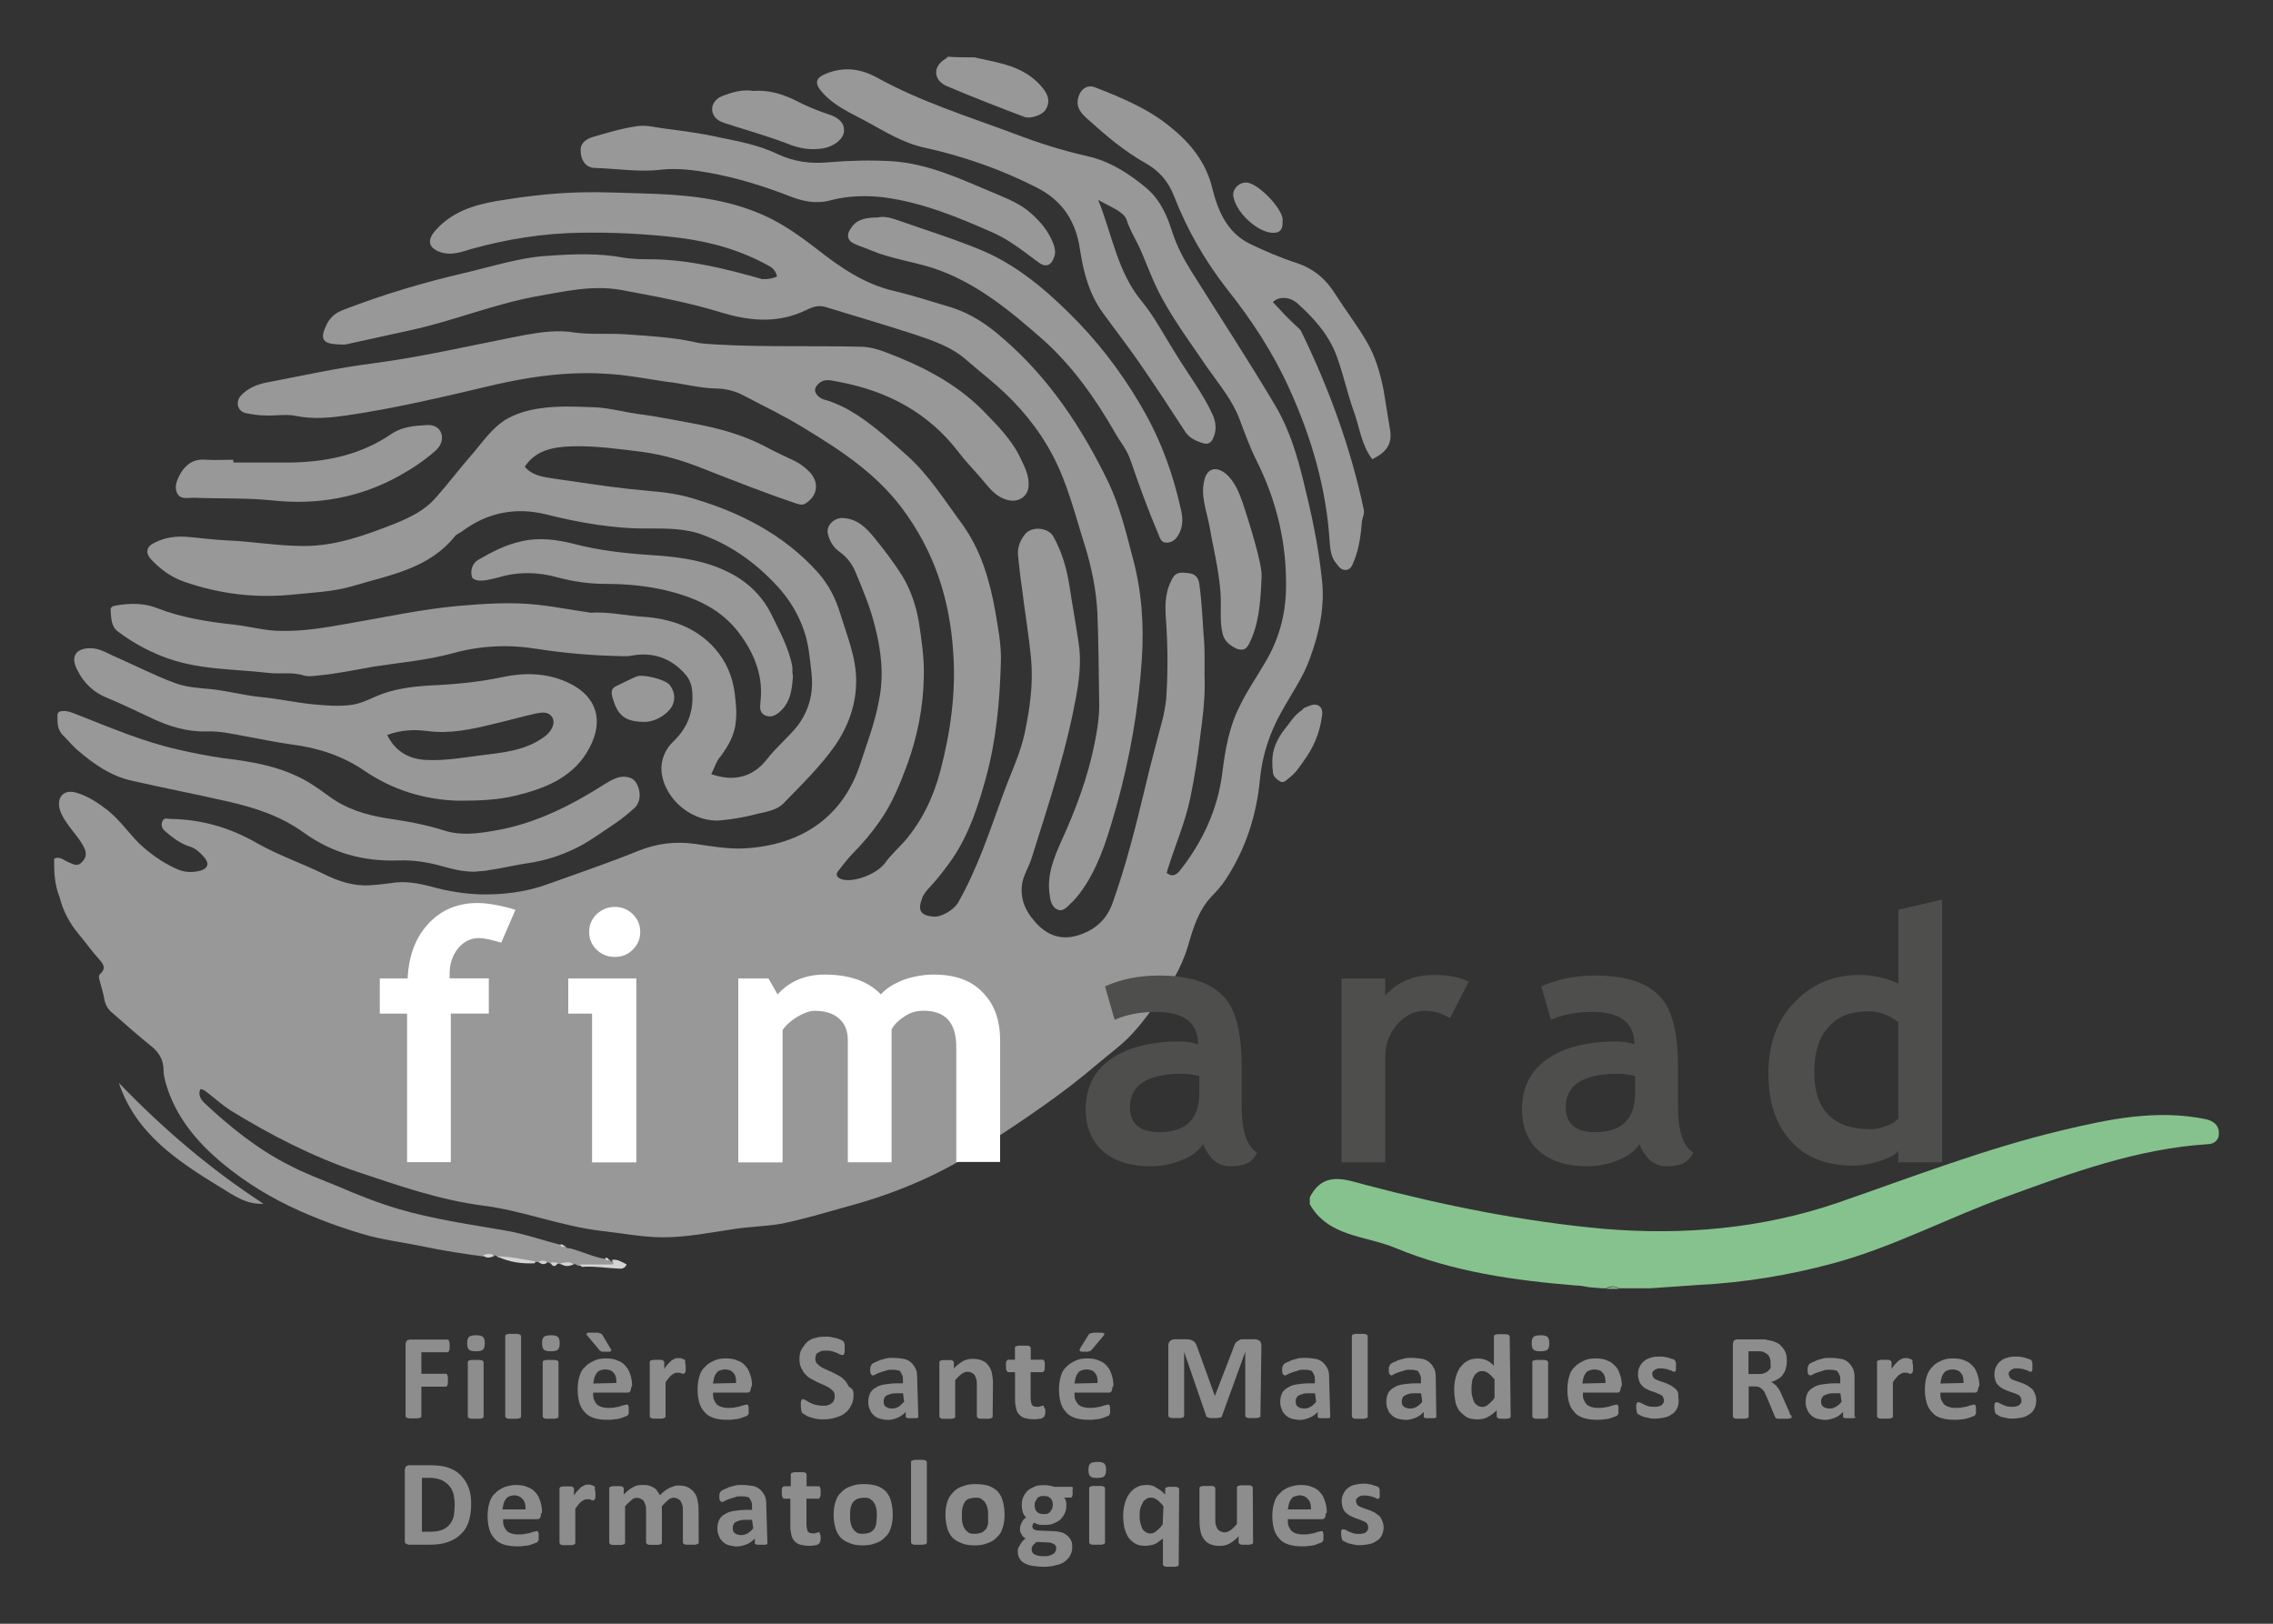 <?xml version="1.0" encoding="utf-8"?>
<!-- Generator: Adobe Illustrator 24.3.0, SVG Export Plug-In . SVG Version: 6.00 Build 0)  -->
<svg version="1.1" id="Calque_1" xmlns="http://www.w3.org/2000/svg" xmlns:xlink="http://www.w3.org/1999/xlink" x="0px" y="0px"
	 viewBox="0 0 210 150" style="enable-background:new 0 0 210 150;" xml:space="preserve">
<rect x="0" y="0" width="210" height="150" fill="#333333" stroke="none"/>
<style type="text/css">
	.st0{fill:#989899;}
	.st1{fill:#D4D5D3;}
	.st2{fill:#86C28E;}
	.st3{fill:#FFFFFF;}
	.st4{fill:#4E4E4D;}
	.st5{fill:#8D8D8E;}
</style>
<g>
	<g>
		<g>
			<path class="st0" d="M5,79.32c0.58-0.26,0.94,0.21,1.42,0.37c0.37,0.16,0.73,0.37,1.1,0c0.37-0.37,0.52-0.73,0.31-1.26
				c-0.37-0.84-1-1.47-1.52-2.2C6,75.76,5.68,75.34,5.52,74.76c-0.31-1.15,0.42-1.89,1.57-1.52c1.05,0.31,1.99,0.94,2.88,1.63
				c1.1,0.89,1.89,2.04,2.88,3.04c1,0.94,2.1,1.73,3.36,2.31c0.73,0.37,1.52,0.42,2.31,0.21c0.68-0.21,0.84-0.63,0.37-1.21
				c-0.37-0.42-0.79-0.84-1.31-1c-0.89-0.26-1.63-0.84-2.31-1.42c-0.31-0.26-0.42-0.58-0.26-0.94c0.16-0.37,0.47-0.21,0.73-0.21
				c2.88,0.05,5.5,0.79,8.02,2.25c1.94,1.1,4.09,1.83,6.13,2.83c1.36,0.68,2.78,1.15,4.3,1.05c0.79-0.05,1.63-0.16,2.41-0.26
				c1.1-0.1,2.15,0.1,3.2,0.37c1.47,0.42,3.04,0.68,4.56,0.73c2.1,0.05,4.25-0.21,6.24-0.94c2.78-1,5.56-1.94,8.28-3.04
				c1.78-0.73,3.51-0.94,5.35-0.68c1.47,0.21,2.94,0.47,4.35,0.42c4.98-0.21,9.17-2.52,10.9-7.81c0.63-1.94,1.36-3.83,1.73-5.87
				c0.47-2.31,0.21-4.56-0.37-6.82c-0.42-1.73-1.1-3.36-1.78-4.98c-0.31-0.79-0.84-1.47-1.52-1.94c-0.58-0.42-0.89-1-1.05-1.63
				c-0.21-0.79,0.63-1.57,1.47-1.47c1.31,0.1,2.1,0.94,2.83,1.83c0.89,1.1,1.78,2.25,2.57,3.51c0.79,1.31,1.26,2.73,1.52,4.19
				c0.26,1.68,0.52,3.41,0.47,5.14c-0.05,2.78-0.58,5.45-1.52,8.07c-0.68,1.83-1.42,3.67-2.57,5.29c-0.73,1.05-1.57,2.04-2.46,2.94
				c-0.47,0.47-0.89,1.05-1.31,1.57c-0.37,0.42-0.16,0.68,0.31,0.84c1.15,0.31,3.2-0.52,3.93-1.47c0.52-0.73,1.21-1.36,1.83-2.04
				c1.63-1.89,2.67-4.09,3.3-6.45c0.94-3.56,1.47-7.23,1.21-10.96c-0.31-4.93-1.73-9.38-4.77-13.42c-2.46-3.25-5.71-5.35-9.07-7.39
				c-1.78-1.1-3.67-1.99-5.56-2.99c-0.79-0.42-1.68-0.63-2.57-0.63c-1.57-0.05-3.04-0.47-4.56-0.63c-1.42-0.21-2.83-0.47-4.25-0.63
				c-1.05-0.1-2.1-0.16-3.09-0.16c-2.83,0-5.61,0.42-8.39,1.05C41.22,36.6,36.66,37.7,32,38.38c-1.47,0.21-3.04,0.37-4.61,0.05
				c-0.94-0.21-1.94,0-2.88-0.05c-0.63,0-1.21-0.1-1.78-0.21c-0.79-0.16-1-1.05-0.47-1.63c0.63-0.68,1.52-1.05,2.41-1.21
				c3.3-0.63,6.55-1.36,9.91-1.78c4.72-0.63,9.33-1.73,14-2.62c1.47-0.26,2.99-0.47,4.51-0.21c1.52,0.21,3.09,0.05,4.67,0.16
				c2.15,0.16,4.35,0.26,6.45,0.73c0.63,0.16,1.26,0.16,1.89,0.21c4.46,0.26,8.91,0.1,13.37,0.21c0.79,0,1.57,0.21,2.25,0.47
				c3.36,1.26,6.5,2.83,9.07,5.4c1.31,1.36,2.67,2.67,3.51,4.46c0.37,0.79,0.79,1.57,0.73,2.52c-0.05,1-0.94,1.57-1.94,1.31
				c-1.21-0.31-1.83-1.31-2.57-2.15c-0.68-0.79-1.36-1.47-1.99-2.31c-2.78-3.62-6.55-5.61-11.01-6.45c-0.68-0.1-1.36-0.42-1.99,0.26
				c-0.31,0.37-0.31,0.63,0,1c0.21,0.21,0.47,0.37,0.79,0.42c2.04,0.63,3.72,1.89,5.35,3.25c0.73,0.63,1.47,1.26,2.15,1.89
				c2.04,1.83,3.46,4.14,5.09,6.34c1.73,2.41,2.52,5.14,3.04,8.02c0.26,1.57,0.58,3.15,0.52,4.72c-0.1,3.56-0.42,7.13-1.36,10.59
				c-0.73,2.67-1.57,5.29-3.15,7.6c-0.63,0.89-1.31,1.78-2.04,2.57c-0.31,0.31-0.58,0.63-0.73,1.05c-0.42,1.1-0.16,1.57,1,1.68
				c0.73,0.1,1.89-0.58,2.31-1.26c1.83-3.2,2.94-6.66,4.19-10.07c0.68-1.89,1.57-3.67,1.99-5.66c0.47-2.25,0.79-4.51,0.58-6.82
				c-0.21-2.2-0.58-4.35-0.84-6.5c-0.16-1.05-0.26-2.04-0.37-3.09c-0.05-0.73,0.21-1.36,0.63-1.89c0.58-0.79,2.15-0.68,2.62,0.16
				c0.84,1.47,1.26,3.04,1.52,4.67c0.26,1.73,0.58,3.46,0.84,5.24c0.21,1.36,0.1,2.78-0.1,4.09c-0.89,5.4-2.62,10.54-4.25,15.73
				c-0.26,0.84-0.79,1.63-0.89,2.46c-0.16,1.26,0.26,2.36,1.15,3.36c1.05,1.26,2.36,1.78,3.88,1.36c1.63-0.47,2.78-1.42,3.36-3.09
				c1.21-3.41,2.1-6.92,2.94-10.43c0.52-2.25,1.15-4.51,1.73-6.76c0.1-0.52,0.21-1.05,0.26-1.57c0.16-2.36,0.16-4.72,0-7.08
				c-0.1-1.31-0.16-2.57,0.42-3.77c0.37-0.84,0.68-0.94,1.73-0.79c0.73,0.1,0.89,0.63,0.94,1.21c0.21,1.52,0.26,3.04,0.37,4.51
				c0.16,1.52,0.05,3.04,0.1,4.56c0,1.63-0.21,3.25-0.42,4.82c-0.21,1.83-0.52,3.72-0.89,5.56c-0.47,2.31-1.42,4.46-2.1,6.66
				c-0.05,0.1-0.05,0.21-0.1,0.37c0.52,0.37,0.84,0.21,1.21-0.21c2.1-2.67,3.51-5.66,3.93-9.07c0.26-2.1,0.63-4.25,1.63-6.19
				c0.68-1.42,1.57-2.67,2.36-4.04c1.21-2.04,1.83-4.25,1.89-6.66c0.1-4.19-0.84-8.18-2.73-11.95c-0.63-1.26-1.1-2.57-1.57-3.83
				c-0.68-1.78-1.89-3.2-2.99-4.77c-1.42-2.1-2.94-4.14-4.14-6.34c-0.79-1.42-1.31-2.88-1.94-4.35c-0.42-1-1.05-1.94-1.36-2.94
				c-0.26-0.73-1.31-1.1-2.62-1.83c1.31,3.25,1.78,6.71,4.09,9.44c1.15,1.42,2.04,3.15,3.04,4.72c1.15,1.89,2.52,3.67,3.46,5.71
				c0.31,0.73,0.37,1.47,0,2.2c-0.16,0.37-0.47,0.52-0.84,0.42c-0.73-0.21-1.42-0.52-1.83-1.26c-1.36-2.1-2.78-4.25-4.19-6.29
				c-1.05-1.52-2.2-2.99-3.3-4.51c-1.26-1.73-1.78-3.72-2.1-5.77c-0.37-2.67-1.63-4.61-4.04-5.82c-3.3-1.68-6.76-2.88-10.33-3.67
				c-1.99-0.42-3.72-1.52-5.45-2.46c-1.36-0.73-2.83-1.36-3.93-2.57C75.2,7.71,75.3,7.19,76.4,6.77c1.63-0.63,3.15-0.42,4.67,0.42
				c3.98,2.2,8.34,3.56,12.58,5.14c2.2,0.84,4.46,1.57,6.82,2.1c2.1,0.47,3.88,1.63,5.5,2.99c1.26,1.1,1.89,2.57,2.36,4.09
				c0.42,1.26,1,2.36,1.68,3.46c2.62,4.19,5.35,8.34,7.86,12.58c1.26,2.15,1.99,4.56,2.57,6.97c0.73,2.94,1.36,5.87,1.68,8.91
				c0.31,2.52-0.21,4.98-1.1,7.39c-0.63,1.78-1.73,3.3-2.62,4.93c-1.1,1.94-1.78,4.04-1.99,6.19c-0.31,3.36-1.31,6.45-3.15,9.28
				c-0.37,0.58-0.89,1.15-1.36,1.63c-1.21,1.31-1.68,2.94-2.15,4.56c-0.63,2.1-1.73,3.88-3.09,5.56c-0.68,0.84-1.26,1.68-1.99,2.46
				c-1,1.1-2.2,1.94-3.3,2.88c-3.3,2.83-6.87,5.19-10.48,7.55c-3.83,2.57-8.02,4.35-12.48,5.56c-2.1,0.58-4.14,1.21-6.24,1.63
				c-1.52,0.26-3.04,0.26-4.56,0.52c-2.1,0.31-4.19,0.73-6.34,0.73c-1.89,0-3.72-0.37-5.61-0.58c-3.77-0.42-7.34-1.89-11.11-2.36
				c-3.98-0.52-7.71-1.83-11.48-3.09c-4.19-1.42-8.07-3.41-11.8-5.71c-0.73-0.47-1.36-1.05-2.04-1.57
				c-0.21-0.16-0.42-0.37-0.73-0.37c-0.21,0.52,0.05,0.94,0.37,1.26c2.36,2.2,4.88,4.25,7.76,5.71c1.47,0.79,3.04,1.36,4.56,1.99
				c1.83,0.79,3.67,1.52,5.61,2.1c3.2,0.94,6.55,1.42,9.86,1.99c1.89,0.31,3.67,1,5.56,1.42c0.05,0.16,0.21,0.26,0.37,0.21
				c1.26,0.31,2.41,0.94,3.72,1.05c0.1,0.16,0.21,0.26,0.37,0.16c0.1,0,0.21,0.05,0.26,0.05c0,0.1,0.21,0.16,0.1,0.37
				c-1,0-2.04,0-3.04,0c-0.21,0-0.37,0-0.58,0c-0.42-0.31-0.84-0.16-1.26-0.1c-0.1,0-0.16,0-0.26,0c-0.21-0.1-0.42-0.1-0.68-0.05
				c-0.1,0-0.21,0-0.31,0c-0.26-0.26-0.52-0.16-0.79-0.1c-0.1,0-0.16,0-0.26-0.05c-1.21-0.21-2.36-0.47-3.56-0.47
				c-0.1,0-0.21,0-0.26,0c-0.31-0.31-0.68-0.21-1.05-0.05c-2.04-0.26-4.09-0.58-6.08-1c-1.78-0.37-3.62-0.58-5.35-1.1
				c-1.99-0.58-3.98-1.31-5.87-2.15c-2.57-1.15-4.93-2.57-7.08-4.35c-2.41-1.99-4.4-4.35-5.29-7.44c-0.1-0.37-0.21-0.79-0.21-1.21
				c0-0.89-0.37-1.57-1.05-2.15c-1.26-1-2.41-2.04-3.62-3.09c-0.42-0.31-0.68-0.73-0.79-1.26c-0.1-0.58-0.26-1.1-0.42-1.68
				c-0.05-0.21-0.16-0.52,0-0.68c0.63-0.58,0.31-0.94-0.1-1.42c-0.63-0.68-1.21-1.52-1.83-2.25c-0.84-1-1.47-2.15-1.78-3.41
				C5,81.63,5,80.48,5,79.32z"/>
			<path class="st0" d="M90.03,5.3c0.89,0.21,1.83,0.37,2.73,0.63c1.52,0.42,2.83,1.15,3.77,2.46c0.37,0.58,0.47,1.15,0.05,1.78
				c-0.31,0.47-1.42,0.84-1.94,0.63c-2.36-0.89-4.77-1.83-7.13-2.83c-1.26-0.52-1.42-1.83-0.1-2.57c0.05-0.05,0.1-0.1,0.16-0.16
				C88.41,5.3,89.24,5.3,90.03,5.3z"/>
			<path class="st0" d="M65.71,71.51c2.04,0.73,3.83,0.31,5.14-1.36c0.84-1.1,1.94-1.99,2.83-3.09c1.05-1.42,1.47-2.94,1.31-4.72
				c-0.16-1.42-0.26-2.83-0.73-4.14c-0.47-1.36-1.21-2.62-2.15-3.72c-1.99-2.25-4.3-3.98-7.08-5.03c-1.57-0.63-3.36-0.63-5.03-0.63
				c-3.25,0.05-6.4-0.52-9.59-1.31c-2.78-0.68-5.4-0.16-7.71,1.57c-0.21,0.16-0.52,0.26-0.68,0.47c-2.41,2.99-5.98,3.56-9.33,4.56
				c-1.89,0.58-3.93,0.63-5.87,0.84c-3.36,0.31-6.61-0.1-9.8-1.21c-1.21-0.42-2.2-1.15-3.04-2.04c-0.58-0.63-0.47-1.21,0.31-1.57
				c1-0.52,2.1-0.63,3.2-0.52c1.15,0.1,2.31,0.26,3.46,0.31c2.41,0.1,4.72,0.52,7.13,0.52c2.99,0,5.66-1,8.34-2.04
				c1.42-0.58,2.78-1.21,3.83-2.41c1.21-1.36,2.31-2.83,3.51-4.19c0.89-1.05,1.68-2.2,2.88-2.99c1.05-0.63,2.15-0.94,3.36-1.1
				c1.47-0.21,2.99-0.16,4.51-0.1c1.52,0,2.94,0.42,4.4,0.63c1.73,0.21,3.46,0.58,5.19,0.89c2.25,0.42,4.4,1,6.45,2.04
				c0.94,0.52,1.89,0.94,2.88,1.42c0.52,0.26,0.94,0.58,1.36,1c0.89,0.94,0.79,2.15-0.31,2.88c-0.26,0.21-0.58,0.16-0.89,0.05
				c-2.99-1-5.87-2.15-8.81-3.3c-1.73-0.68-3.51-1.21-5.4-1.47c-2.15-0.26-4.3-0.58-6.5-0.52c-1.68,0.05-3.36,0.31-4.4,1.89
				c0.73,0.84,1.73,0.94,2.73,1.1c2.25,0.31,4.51,0.68,6.82,0.94c1.83,0.21,3.67,0.26,5.45,0.73c4.67,1.31,8.91,3.41,12.16,7.08
				c0.94,1.1,1.57,2.31,1.99,3.72c0.63,2.04,1.47,4.04,1.47,6.19s-0.68,4.14-1.94,5.98c-1.36,1.94-3.09,3.62-4.77,5.35
				c-0.73,0.73-1.78,0.79-2.73,1.05c-1,0.26-2.04,0.42-3.04,0.52c-2.46,0.26-5.19-1.78-5.5-4.46c-0.1-1.05,0.31-2.1,1.1-2.83
				c1.36-1.31,1.89-2.83,1.73-4.67c-0.05-0.58-0.26-1.1-0.63-1.52c-1.31-1.52-3.04-2.1-4.98-1.73c-0.26,0.05-0.52,0.05-0.73,0.05
				c-2.67-0.05-5.35-0.26-8.02-0.68c-2.62-0.42-5.19-0.31-7.81,0.42c-2.31,0.63-4.77,0.84-7.18,1.21c-1.78,0.31-3.51,0.68-5.29,0.84
				c-0.42,0.05-0.84,0.1-1.21,0c-1.1-0.37-2.25-0.1-3.41-0.26c-3.25-0.37-6.55-0.26-9.7-1.52c-1.47-0.58-2.78-1.31-4.04-2.25
				c-0.68-0.47-0.68-1.26-0.73-1.99c-0.05-0.37,0.31-0.42,0.58-0.47c1.26-0.21,2.57-0.21,3.72,0.26c2.31,0.89,4.67,1.26,7.08,1.52
				c1.47,0.16,2.88,0.58,4.35,0.58c2.1,0.05,4.14-0.31,6.24-0.68c3.36-0.58,6.71-1.31,10.17-1.63c2.46-0.21,4.93-0.37,7.34-0.1
				c1.52,0.16,3.04,0.47,4.56,0.68c0.1,0,0.21,0.05,0.31,0.05c1.63-0.1,3.2,0.26,4.77,0.37c2.57,0.16,4.93,0.94,6.71,2.94
				c1.05,1.21,1.63,2.57,1.83,4.14c0.1,0.89,0.21,1.73,0.1,2.62c-0.1,1.21-0.68,2.2-1.36,3.15C66.18,70.26,66.02,70.94,65.71,71.51z
				"/>
			<path class="st0" d="M71.79,25.54c-0.1-0.47-0.37-0.79-0.79-1c-2.57-1.42-5.29-2.2-8.23-2.57c-3.04-0.37-6.08-0.52-9.12-0.47
				c-3.46,0.05-6.82,0.58-10.17,1.52c-0.84,0.26-1.73,0.58-2.67,0.31c-1.21-0.37-1.42-1.1-0.58-2.04c1.52-1.73,3.56-2.36,5.71-2.73
				c2.57-0.42,5.09-0.73,7.71-0.79c1.94-0.05,3.83,0.05,5.77,0.1c3.51,0.1,7.02,0.37,10.33,1.68c2.1,0.79,3.88,2.04,5.66,3.41
				c2.2,1.73,4.46,3.3,7.23,3.93c1.78,0.42,3.51,1,5.29,1.52c1.83,0.58,3.36,1.63,4.77,2.88c4.25,3.67,7.29,8.28,9.7,13.26
				c1.05,2.2,1.63,4.61,2.25,6.97c0.84,3.09,1.05,6.24,0.84,9.44c-0.31,4.56-1.1,9.02-2.31,13.42c-0.73,2.52-1.42,5.03-2.83,7.29
				c-0.42,0.63-0.84,1.26-1.42,1.78c-0.37,0.37-0.73,0.79-1.21,0.58c-0.52-0.21-0.68-0.79-0.73-1.31c-0.31-1.83,0.37-3.46,1.1-5.09
				c1.31-2.88,2.41-5.82,3.04-8.96c0.26-1.31,0.47-2.62,0.42-3.93c-0.05-2.73-0.05-5.4-0.16-8.07c-0.1-2.1-0.52-4.19-1.15-6.24
				c-0.89-2.78-1.57-5.66-2.94-8.28c-1.31-2.52-3.09-4.67-5.24-6.55c-0.89-0.79-1.83-1.52-2.73-2.31c-1.42-1.26-3.15-1.83-4.88-2.41
				c-2.73-0.89-5.45-1.68-8.18-2.52c-0.89-0.26-1.47,0.16-2.2,0.47c-2.46,1.05-4.93,0.79-7.39,0.05c-3.04-0.94-6.19-1.52-9.33-2.1
				c-2.67-0.47-5.29,0.16-7.97,0.63c-3.88,0.73-7.55,2.25-11.43,3.09c-1.99,0.42-3.98,0.89-5.98,1.31c-0.26,0.05-0.52,0-0.79,0
				c-1.36-0.05-1.63-0.52-1.05-1.73c0.31-0.73,0.89-1.21,1.63-1.47c3.67-1.42,7.39-2.52,11.22-3.41c2.52-0.58,5.03-1.42,7.65-1.57
				c2.31-0.16,4.61-0.26,6.92,0.16c0.89,0.16,1.83,0.16,2.73,0.16c3.46,0.05,6.82,0.89,10.12,1.83
				C70.95,25.8,71.32,25.75,71.79,25.54z"/>
			<path class="st0" d="M8.36,59.88c0.89,0,1.63,0.52,2.41,0.84c1.78,0.79,3.51,1.68,5.35,2.36c1.1,0.42,2.2,0.47,3.36,0.58
				c1.57,0.16,3.04,0.58,4.61,0.73c1.63,0.16,3.25,0.52,4.88,0.68c1.15,0.1,2.31,0.21,3.46,0.05c0.84-0.1,1.57-0.47,2.31-0.79
				c1.57-0.68,3.2-0.89,4.88-1c2.31-0.1,4.61-0.31,6.87-0.79c1.94-0.42,3.93-0.37,5.77,0.42c3.04,1.31,3.67,3.83,1.89,6.66
				c-1.47,2.31-3.93,3.25-6.5,3.88c-1.73,0.42-3.51,0.47-5.35,0.47c-3.15-0.1-6.03-1-8.65-2.78c-1.99-1.36-4.25-2.1-6.66-2.41
				c-1.52-0.21-2.99-0.52-4.46-0.79c-1.15-0.21-2.25-0.47-3.46-0.42c-1.78,0.05-3.46-0.47-5.03-1.21c-1.36-0.63-2.73-1.31-4.14-1.89
				c-1.21-0.47-2.15-1.36-2.73-2.52C6.47,60.66,6.99,59.88,8.36,59.88z M35.77,67.9c0.84,1.68,2.25,2.31,3.88,2.31
				c1.57,0.05,3.09-0.21,4.67-0.42c2.1-0.26,4.19-0.42,5.98-1.73c0.63-0.47,1.05-1.21,0.73-1.78c-0.37-0.58-0.94-0.47-1.52-0.37
				c-1.36,0.31-2.67,0.68-4.04,1c-1.94,0.47-3.88,0.89-5.92,0.63C38.29,67.37,37.03,67.42,35.77,67.9z"/>
			<path class="st0" d="M126.78,42.42c-1-1.31-1.15-2.88-1.68-4.35c-0.63-1.73-1-3.56-1.63-5.24c-0.73-1.94-2.1-3.46-3.62-4.82
				c-0.73-0.63-1.73-0.63-2.25-0.1c0.68,0.73,1.36,1.47,2.1,2.15c0.21,0.21,0.47,0.37,0.58,0.68c2.52,5.19,4.51,10.64,5.71,16.3
				c0.1,0.42-0.1,0.73-0.16,1.1c-0.1,1.26-0.26,2.52-0.73,3.67c-0.16,0.37-0.26,0.79-0.73,0.84s-0.68-0.31-0.94-0.63
				c-0.47-0.58-0.52-1.26-0.58-1.94c-0.31-4.98-1.68-9.65-3.72-14.15c-1.52-3.36-3.51-6.4-5.77-9.23c-2.04-2.62-3.67-5.45-4.88-8.55
				c-0.52-1.36-1.36-2.36-2.67-3.09c-1.94-1.1-3.62-2.52-5.24-3.98c-0.58-0.52-1.31-1.15-0.89-2.25c0.26-0.68,0.84-1.05,1.57-0.73
				c2.41,0.94,4.82,1.94,6.87,3.62c1.83,1.47,3.3,3.25,3.88,5.66c0.52,2.1,1.36,4.09,3.46,5.14c1.42,0.68,2.88,1.31,4.35,1.78
				c1.57,0.52,2.73,1.52,3.56,2.88c0.94,1.47,1.99,2.83,2.88,4.35c0.84,1.42,1.26,2.94,1.57,4.46c0.21,1.21,0.37,2.36,0.58,3.56
				C128.67,40.9,128.2,41.74,126.78,42.42z"/>
			<path class="st0" d="M43.85,80.53c-1.15,0-2.1-0.26-3.04-0.52c-1.31-0.37-2.67-0.58-4.04-0.52c-3.2,0.1-6.08-0.68-8.7-2.57
				c-2.1-1.52-4.51-2.31-7.02-2.88c-2.99-0.68-5.98-1.26-8.96-1.94c-1.83-0.42-3.36-1.47-4.77-2.67C6.78,69,6.36,68.47,5.89,68
				c-0.63-0.58-0.58-1.26-0.58-1.94c0-0.26,0.21-0.37,0.47-0.37c0.47-0.05,0.89,0.16,1.31,0.31c3.09,1.21,6.13,2.52,9.38,3.25
				c1.36,0.31,2.73,0.58,4.14,0.79c2.73,0.31,5.45,0.79,7.86,2.2c0.68,0.42,1.36,0.89,1.99,1.36c1.57,1.15,3.36,1.68,5.24,1.99
				c1.83,0.26,3.62,0.58,5.4,1.15c1.52,0.47,3.04,0.26,4.56,0c3.77-0.63,7.08-2.31,10.28-4.35c0.26-0.16,0.52-0.31,0.79-0.42
				c0.73-0.37,1.63-0.26,1.99,0.26c0.52,0.79,0.52,1.83-0.1,2.41c-0.58,0.52-1.15,1-1.78,1.42c-1.26,0.84-2.46,1.73-3.77,2.36
				c-1.31,0.63-2.78,1.1-4.25,1.31c-1.15,0.16-2.36,0.47-3.51,0.63C44.79,80.48,44.21,80.48,43.85,80.53z"/>
			<path class="st0" d="M53.65,13.95c-0.05-0.73,0.47-1.05,1-1.26c1.42-0.42,2.83-0.84,4.3-1.05c0.84-0.1,1.73,0.16,2.62,0.26
				c1.63,0.21,3.25,0.42,4.88,0.79c1.83,0.37,3.72,0.73,5.45,1.57c1.47,0.68,2.99,0.89,4.67,0.73c1.89-0.16,3.83-0.21,5.77-0.1
				c3.36,0.21,6.24,1.57,9.23,2.83c1.1,0.47,2.25,0.89,3.25,1.63c1,0.79,1.83,1.68,2.36,2.83c0.21,0.47,0.42,1.05,0.21,1.57
				c-0.26,0.79-0.79,1-1.47,0.47c-1.36-1-2.62-2.04-4.19-2.73c-3.2-1.42-6.5-2.78-10.01-3.25c-1.63-0.21-3.36-0.16-4.98,0.26
				c-1.31,0.37-2.57,0.1-3.77-0.37c-2.41-0.94-4.82-1.68-7.34-2.15c-1.47-0.26-2.94-0.47-4.51-0.31c-2.04,0.26-4.14-0.1-6.24-0.16
				C54.12,15.47,53.65,14.79,53.65,13.95z"/>
			<path class="st0" d="M81.07,20.09c0.73-0.16,1.42,0.1,2.04,0.31c2.52,0.89,5.09,1.68,7.6,2.73c1.89,0.79,3.56,1.89,5.14,3.15
				c1.36,1.1,2.62,2.31,3.83,3.56c2.41,2.52,4.46,5.35,6.13,8.34c1.52,2.73,2.57,5.66,3.25,8.7c0.21,0.84,0.31,1.73-0.21,2.57
				c-0.26,0.42-0.58,0.68-1.1,0.68c-0.47,0-0.58-0.42-0.73-0.79c-0.94-2.2-1.78-4.51-2.57-6.82c-0.31-0.94-0.94-1.68-1.42-2.52
				c-1.83-3.2-3.98-6.24-6.76-8.7c-2.99-2.62-6.08-5.19-9.96-6.5c-1.94-0.63-3.98-0.89-5.87-1.68c-0.47-0.21-1-0.37-1.47-0.58
				c-0.73-0.31-0.79-0.89-0.31-1.52C79.18,20.24,80.07,20.09,81.07,20.09z"/>
			<path class="st0" d="M73.26,62.5c-0.1,1.21-0.21,2.36-1.21,3.25c-0.42,0.37-0.89,0.58-1.42,0.31c-0.47-0.26-0.42-0.73-0.37-1.26
				c0.26-2.2-0.47-4.19-1.73-5.98c-1.73-2.52-4.25-3.62-7.08-4.3c-1.83-0.42-3.67-0.58-5.5-0.58c-1.47,0-2.94-0.21-4.35-0.58
				c-1.83-0.52-3.72-0.58-5.61,0c-0.42,0.1-0.84,0.21-1.26,0.26c-0.47,0.05-1.1,0-1.15-0.42c-0.1-0.47,0-1.1,0.58-1.47
				c1.26-0.73,2.57-1.42,4.04-1.73c1.63-0.37,3.25-0.16,4.88,0.26c2.25,0.58,4.51,0.84,6.82,1c2.52,0.16,5.03,0.42,7.34,1.57
				c1.73,0.84,3.09,2.1,3.98,3.83c0.79,1.63,1.68,3.2,1.99,4.98C73.2,61.87,73.2,62.18,73.26,62.5z"/>
			<path class="st0" d="M21.57,42.73c1.73,0,3.46,0,5.19,0c3.36-0.05,6.55-0.68,9.44-2.67c0.94-0.63,2.1-0.73,3.2-0.79
				c0.58-0.05,1.15,0.16,1.36,0.73c0.21,0.63-0.05,1.21-0.52,1.63c-1.05,0.94-2.2,1.68-3.41,2.36c-3.62,1.99-7.5,2.67-11.53,2.25
				c-2.46-0.26-4.93-0.16-7.39-0.26c-0.58,0-1.26,0.21-1.57-0.47c-0.26-0.63,0.05-1.21,0.31-1.73c0.52-0.89,1.26-1.42,2.36-1.31
				c0.84,0.05,1.68,0,2.52,0C21.57,42.63,21.57,42.68,21.57,42.73z"/>
			<path class="st0" d="M116.56,53.22c-0.1,2.73-0.31,4.56-1.15,6.24c-0.26,0.52-0.58,0.68-1.15,0.47
				c-0.63-0.31-1.15-0.68-1.31-1.42c-0.21-0.84-0.16-1.68-0.16-2.52c0.05-2.52-0.63-4.93-1.05-7.39c-0.26-1.42-0.84-2.78-0.47-4.25
				c0.26-1.1,1.1-1.31,1.99-0.58c0.84,0.73,1.21,1.73,1.57,2.73C115.46,48.4,116.61,52.12,116.56,53.22z"/>
			<path class="st0" d="M69.59,8.4c1.42-0.1,2.62,0.26,3.83,0.84c1,0.52,1.99,0.94,3.09,1.31c1.05,0.31,1.52,0.89,1.47,1.57
				c-0.05,0.73-0.89,1.36-1.83,1.57c-1.21,0.21-2.25,0.05-3.41-0.42c-1.89-0.73-3.83-1.26-5.77-1.89c-0.47-0.16-0.89-0.37-1.1-0.89
				c-0.26-0.68,0.16-1.36,0.89-1.63C67.7,8.5,68.64,8.24,69.59,8.4z"/>
			<path class="st0" d="M24.34,111.2c-1.57,0.1-2.78-0.79-3.98-1.52c-3.93-2.41-7.81-4.93-9.38-9.65
				C15.01,104.23,19.42,108,24.34,111.2z"/>
			<path class="st0" d="M59.63,66.69c-1.89,0-2.57-0.58-3.04-2.25c-0.16-0.52-0.1-0.89,0.42-1.1c0.58-0.26,1.15-0.58,1.78-0.84
				c0.58-0.26,2.62,0.26,3.04,0.73c0.58,0.68,0.63,1.63,0.05,2.31C61.3,66.22,60.46,66.64,59.63,66.69z"/>
			<path class="st0" d="M117.55,70.52c-0.05-1.31,0.47-2.31,1.21-3.25c0.47-0.58,0.84-1.21,1.47-1.63c0.1-0.05,0.16-0.21,0.31-0.26
				c0.42-0.16,0.84-0.42,1.26-0.21c0.47,0.26,0.37,0.79,0.31,1.15c-0.21,1.47-0.79,2.78-1.63,3.93c-0.37,0.52-0.73,1.1-1.26,1.52
				c-0.31,0.21-0.58,0.63-0.94,0.42c-0.37-0.21-0.73-0.52-0.68-1C117.55,70.94,117.55,70.68,117.55,70.52z"/>
			<path class="st0" d="M118.5,20.56c0,0.73-0.31,1-1.05,0.94c-1.42-0.16-3.3-1.94-3.51-3.41c-0.1-0.68,0.68-1.36,1.36-1.21
				c1.05,0.21,2.99,2.2,3.2,3.3C118.5,20.3,118.5,20.45,118.5,20.56z"/>
			<path class="st1" d="M53.6,116.81c1.05,0,2.04,0,3.04,0c0.1-0.26-0.1-0.26-0.1-0.42c0.52-0.1,0.94,0.21,1.36,0.42
				c-0.26,0.52-0.63,0.37-0.94,0.37c-1-0.05-1.99-0.21-2.99-0.16C53.81,117.07,53.65,117.02,53.6,116.81z"/>
			<path class="st1" d="M45.94,116.07c1.21,0,2.41,0.26,3.56,0.47c-0.05,0.05-0.1,0.16-0.1,0.16
				C48.2,116.76,47.04,116.6,45.94,116.07z"/>
			<path class="st1" d="M100.46,103.54c0.21-0.42,0.47-0.73,1-0.84C101.14,103.33,101.14,103.33,100.46,103.54z"/>
			<path class="st1" d="M51.76,116.7c0.42-0.05,0.84-0.21,1.26,0.1C52.6,116.97,52.18,117.07,51.76,116.7z"/>
			<path class="st1" d="M44.63,115.97c0.37-0.16,0.73-0.21,1.05,0.05C45.31,116.18,44.95,116.28,44.63,115.97z"/>
			<path class="st1" d="M49.77,116.55c0.26-0.1,0.58-0.16,0.79,0.1C50.29,116.81,50.03,116.86,49.77,116.55z"/>
			<path class="st1" d="M50.87,116.65c0.21-0.05,0.42-0.05,0.68,0.05C51.29,117.02,51.08,117.07,50.87,116.65z"/>
			<path class="st1" d="M52.13,115.18c-0.21,0.05-0.31-0.05-0.37-0.21C51.97,114.92,52.08,115.03,52.13,115.18z"/>
			<path class="st1" d="M56.27,116.39c-0.21,0.1-0.31,0-0.37-0.16C56.06,116.13,56.17,116.23,56.27,116.39z"/>
		</g>
	</g>
	<g>
		<g>
			<path class="st2" d="M121.01,110.62c1.26-2.52,3.36-1.63,5.19-1.15c7.18,1.89,14.47,3.36,21.86,4.04
				c7.44,0.63,14.73,0,21.76-2.41c6.82-2.36,13.58-4.98,20.6-6.66c4.4-1.05,8.81-1.99,13.37-1.05c0.73,0.16,1.21,0.58,1.21,1.26
				c0.05,0.63-0.42,1.05-1.05,1.05c-6.5,0.42-12.48,2.62-18.51,4.82c-5.4,1.94-10.48,4.67-16.09,6.19
				c-4.09,1.1-8.23,1.78-12.42,1.99c-1.47,0.1-2.94,0.21-4.46,0.31c-0.94,0-1.94,0-2.88,0c-0.42-0.26-0.84-0.21-1.21,0
				c-0.63,0-0.31,0-1.57-0.1c-0.52-0.1-0.89-0.16-1.26-0.16c-5.66-0.47-11.32-1.26-16.62-3.46c-2.73-1.15-6.19-1-7.92-4.04
				C121.01,111.04,121.01,110.83,121.01,110.62z"/>
			<path class="st2" d="M148.38,119.06c0.42-0.21,0.84-0.26,1.21,0"/>
		</g>
	</g>
	<g>
		<g>
			<path class="st3" d="M46.31,87.08c-0.89-0.26-1.57-0.42-2.04-0.42c-0.79,0-1.42,0.31-1.94,0.94s-0.79,1.42-0.79,2.36
				c0,0.16,0,0.26,0,0.42h3.62v3.25h-3.51v13.73h-4.04V93.64h-2.52v-3.25h2.57c0.1-2.1,0.73-3.77,1.89-5.03
				c1.15-1.26,2.67-1.94,4.56-1.94c0.94,0,2.15,0.21,3.51,0.63L46.31,87.08z"/>
			<path class="st3" d="M54.7,107.37V93.64h-2.2v-3.25h6.29v16.99H54.7z M56.79,83.78c0.63,0,1.21,0.21,1.68,0.68
				c0.47,0.47,0.68,1,0.68,1.63c0,0.63-0.21,1.15-0.68,1.63c-0.47,0.47-1,0.68-1.68,0.68c-0.63,0-1.21-0.21-1.68-0.68
				c-0.47-0.47-0.68-1-0.68-1.63c0-0.63,0.21-1.15,0.68-1.63C55.59,84.04,56.11,83.78,56.79,83.78z"/>
			<path class="st3" d="M88.35,107.37V96.73c0-2.25-1-3.36-3.04-3.36c-0.63,0-1.21,0.16-1.73,0.52c-0.58,0.37-0.94,0.73-1.21,1.21
				v12.27h-4.04V96.1c0-0.84-0.26-1.52-0.79-1.99c-0.52-0.47-1.26-0.73-2.25-0.73c-0.52,0-1.05,0.21-1.68,0.58
				c-0.58,0.37-1.05,0.79-1.31,1.21v12.21h-4.09V90.39H71l0.84,1.47c1.1-1.21,2.57-1.83,4.35-1.83c2.31,0,4.04,0.63,5.19,1.83
				c0.52-0.58,1.21-1,2.15-1.36c0.89-0.31,1.83-0.47,2.73-0.47c1.94,0,3.46,0.52,4.51,1.63c1.1,1.1,1.63,2.57,1.63,4.46v11.22h-4.04
				V107.37z"/>
			<path class="st4" d="M111.16,105.69c-0.37,0.58-1,1.1-1.94,1.47c-0.89,0.37-1.89,0.58-2.88,0.58c-1.89,0-3.36-0.47-4.4-1.36
				c-1.05-0.89-1.63-2.2-1.63-3.88c0-1.99,0.73-3.51,2.25-4.61c1.52-1.1,3.67-1.68,6.45-1.68c0.47,0,1.05,0.05,1.68,0.26
				c0-1.99-1.31-2.99-3.88-2.99c-1.52,0-2.78,0.26-3.83,0.73l-0.89-3.09c1.42-0.63,3.04-1,4.98-1c2.67,0,4.61,0.58,5.82,1.78
				c1.26,1.15,1.83,3.41,1.83,6.71v3.62c0,2.25,0.47,3.67,1.42,4.25c-0.31,0.58-0.68,0.94-1.1,1.05c-0.42,0.16-0.89,0.21-1.42,0.21
				c-0.58,0-1.1-0.21-1.57-0.63C111.63,106.64,111.32,106.17,111.16,105.69z M110.79,99.4c-0.68-0.16-1.21-0.21-1.57-0.21
				c-3.2,0-4.82,1.05-4.82,3.09c0,1.52,0.89,2.31,2.73,2.31c2.41,0,3.67-1.21,3.67-3.56V99.4L110.79,99.4z"/>
			<path class="st4" d="M133.96,94.06c-0.73-0.47-1.52-0.68-2.36-0.68c-0.94,0-1.78,0.42-2.52,1.26c-0.73,0.84-1.1,1.83-1.1,3.04
				v9.7h-4.04V90.39h4.04v1.57c1.15-1.26,2.62-1.89,4.51-1.89c1.36,0,2.46,0.21,3.2,0.63L133.96,94.06z"/>
			<path class="st4" d="M151.47,105.69c-0.37,0.58-1,1.1-1.94,1.47c-0.89,0.37-1.89,0.58-2.88,0.58c-1.89,0-3.36-0.47-4.4-1.36
				c-1.05-0.89-1.63-2.2-1.63-3.88c0-1.99,0.73-3.51,2.25-4.61s3.67-1.68,6.45-1.68c0.47,0,1.05,0.05,1.68,0.26
				c0-1.99-1.31-2.99-3.88-2.99c-1.52,0-2.78,0.26-3.83,0.73l-0.89-3.09c1.42-0.63,3.04-1,4.98-1c2.67,0,4.61,0.58,5.82,1.78
				c1.26,1.15,1.83,3.41,1.83,6.71v3.62c0,2.25,0.47,3.67,1.42,4.25c-0.31,0.58-0.73,0.94-1.1,1.05c-0.42,0.16-0.89,0.21-1.42,0.21
				c-0.58,0-1.1-0.21-1.57-0.63C151.94,106.64,151.63,106.17,151.47,105.69z M151.05,99.4c-0.68-0.16-1.21-0.21-1.57-0.21
				c-3.2,0-4.82,1.05-4.82,3.09c0,1.52,0.89,2.31,2.73,2.31c2.41,0,3.67-1.21,3.67-3.56V99.4z"/>
			<path class="st4" d="M175.38,107.37v-1.05c-0.31,0.37-0.89,0.68-1.73,0.94c-0.79,0.26-1.63,0.42-2.46,0.42
				c-2.41,0-4.35-0.73-5.71-2.25c-1.42-1.52-2.1-3.62-2.1-6.29s0.79-4.88,2.41-6.55c1.57-1.68,3.62-2.52,5.98-2.52
				c1.31,0,2.52,0.26,3.62,0.79v-6.82l4.04-0.94v24.27L175.38,107.37L175.38,107.37z M175.38,94.42c-0.89-0.68-1.78-1-2.73-1
				c-1.63,0-2.88,0.47-3.72,1.47c-0.89,0.94-1.31,2.36-1.31,4.14c0,3.51,1.73,5.29,5.24,5.29c0.37,0,0.89-0.1,1.42-0.31
				c0.58-0.21,0.94-0.47,1.1-0.68V94.42L175.38,94.42z"/>
		</g>
	</g>
	<g>
		<path class="st5" d="M41.54,124.3c0,0.1,0,0.21,0,0.26c0,0.1,0,0.16-0.05,0.21c0,0.05-0.05,0.1-0.05,0.1
			c-0.05,0-0.05,0.05-0.1,0.05h-2.41v1.99h2.25c0.05,0,0.05,0,0.1,0.05c0.05,0,0.05,0.05,0.05,0.1c0,0.05,0.05,0.1,0.05,0.16
			c0,0.05,0,0.16,0,0.26s0,0.21,0,0.26c0,0.05,0,0.16-0.05,0.21c0,0.05-0.05,0.1-0.05,0.1c-0.05,0-0.05,0.05-0.1,0.05h-2.25v2.73
			c0,0.05,0,0.1-0.05,0.1c0,0.05-0.05,0.05-0.1,0.05c-0.05,0-0.16,0.05-0.21,0.05c-0.1,0-0.21,0-0.37,0c-0.16,0-0.26,0-0.37,0
			c-0.1,0-0.16-0.05-0.21-0.05c-0.05,0-0.1-0.05-0.1-0.05c0-0.05-0.05-0.05-0.05-0.1v-6.61c0-0.16,0.05-0.26,0.1-0.37
			c0.1-0.05,0.21-0.1,0.31-0.1h3.46c0.05,0,0.05,0,0.1,0.05c0,0,0.05,0.05,0.05,0.1c0,0.05,0.05,0.1,0.05,0.21
			C41.54,124.15,41.54,124.2,41.54,124.3z"/>
		<path class="st5" d="M44.79,124.09c0,0.26-0.05,0.47-0.16,0.58s-0.31,0.16-0.68,0.16c-0.31,0-0.52-0.05-0.63-0.16
			c-0.1-0.1-0.16-0.31-0.16-0.58c0-0.26,0.05-0.47,0.16-0.58c0.1-0.1,0.31-0.16,0.68-0.16c0.31,0,0.52,0.05,0.63,0.16
			C44.74,123.62,44.79,123.83,44.79,124.09z M44.68,130.86c0,0.05,0,0.05-0.05,0.1c0,0.05-0.05,0.05-0.1,0.05s-0.1,0.05-0.21,0.05
			s-0.21,0-0.37,0c-0.16,0-0.26,0-0.37,0s-0.16,0-0.21-0.05c-0.05,0-0.1-0.05-0.1-0.05c0-0.05-0.05-0.05-0.05-0.1v-5.03
			c0-0.05,0-0.05,0.05-0.1c0-0.05,0.05-0.05,0.1-0.05c0.05,0,0.1-0.05,0.21-0.05c0.1,0,0.21,0,0.37,0c0.16,0,0.26,0,0.37,0
			c0.1,0,0.16,0.05,0.21,0.05s0.1,0.05,0.1,0.05c0,0.05,0.05,0.05,0.05,0.1V130.86z"/>
		<path class="st5" d="M48.14,130.86c0,0.05,0,0.05-0.05,0.1c0,0.05-0.05,0.05-0.1,0.05s-0.1,0.05-0.21,0.05s-0.21,0-0.37,0
			c-0.16,0-0.26,0-0.37,0s-0.16,0-0.21-0.05c-0.05,0-0.1-0.05-0.1-0.05c0-0.05-0.05-0.05-0.05-0.1v-7.44c0-0.05,0-0.05,0.05-0.1
			c0-0.05,0.05-0.05,0.1-0.05c0.05,0,0.1-0.05,0.21-0.05c0.1,0,0.21,0,0.37,0c0.16,0,0.26,0,0.37,0c0.1,0,0.16,0.05,0.21,0.05
			s0.1,0.05,0.1,0.05c0,0.05,0.05,0.05,0.05,0.1V130.86z"/>
		<path class="st5" d="M51.71,124.09c0,0.26-0.05,0.47-0.16,0.58s-0.31,0.16-0.68,0.16c-0.31,0-0.52-0.05-0.63-0.16
			c-0.1-0.1-0.16-0.31-0.16-0.58c0-0.26,0.05-0.47,0.16-0.58c0.1-0.1,0.31-0.16,0.68-0.16c0.31,0,0.52,0.05,0.63,0.16
			C51.66,123.62,51.71,123.83,51.71,124.09z M51.6,130.86c0,0.05,0,0.05-0.05,0.1c0,0.05-0.05,0.05-0.1,0.05s-0.1,0.05-0.21,0.05
			s-0.21,0-0.37,0c-0.16,0-0.26,0-0.37,0s-0.16,0-0.21-0.05c-0.05,0-0.1-0.05-0.1-0.05c0-0.05-0.05-0.05-0.05-0.1v-5.03
			c0-0.05,0-0.05,0.05-0.1c0-0.05,0.05-0.05,0.1-0.05c0.05,0,0.1-0.05,0.21-0.05c0.1,0,0.21,0,0.37,0c0.16,0,0.26,0,0.37,0
			c0.1,0,0.16,0.05,0.21,0.05s0.1,0.05,0.1,0.05c0,0.05,0.05,0.05,0.05,0.1V130.86z"/>
		<path class="st5" d="M58.31,128.18c0,0.16-0.05,0.31-0.1,0.37c-0.05,0.1-0.21,0.1-0.31,0.1H54.8c0,0.21,0,0.42,0.05,0.58
			c0.05,0.16,0.16,0.31,0.26,0.47c0.1,0.1,0.26,0.21,0.42,0.26s0.37,0.1,0.63,0.1s0.47,0,0.68-0.05c0.21-0.05,0.37-0.05,0.47-0.1
			c0.16-0.05,0.26-0.1,0.37-0.1c0.1-0.05,0.16-0.05,0.21-0.05s0.05,0,0.1,0l0.05,0.05c0,0.05,0,0.1,0.05,0.16c0,0.05,0,0.16,0,0.21
			c0,0.1,0,0.16,0,0.21s0,0.1,0,0.16c0,0.05,0,0.05-0.05,0.1c0,0.05-0.05,0.05-0.05,0.1c0,0.05-0.1,0.05-0.21,0.1
			c-0.1,0.05-0.26,0.1-0.42,0.16c-0.16,0.05-0.37,0.1-0.58,0.1c-0.21,0.05-0.47,0.05-0.68,0.05c-0.47,0-0.84-0.05-1.21-0.16
			c-0.31-0.1-0.63-0.26-0.84-0.52c-0.21-0.21-0.42-0.52-0.52-0.89c-0.1-0.37-0.16-0.73-0.16-1.21c0-0.47,0.05-0.84,0.16-1.21
			c0.1-0.37,0.26-0.68,0.52-0.89c0.21-0.26,0.52-0.42,0.84-0.58c0.31-0.16,0.68-0.21,1.1-0.21s0.79,0.05,1.1,0.21
			c0.31,0.1,0.58,0.31,0.73,0.52c0.21,0.21,0.31,0.47,0.42,0.79c0.1,0.31,0.16,0.63,0.16,1L58.31,128.18L58.31,128.18z
			 M56.43,124.62c0.05,0.05,0.05,0.1,0.05,0.1c0,0.05,0,0.05-0.05,0.1c-0.05,0.05-0.1,0.05-0.16,0.05s-0.16,0-0.31,0
			c-0.1,0-0.21,0-0.26,0s-0.16,0-0.16-0.05c-0.05,0-0.1-0.05-0.1-0.05c-0.05,0-0.05-0.05-0.1-0.1l-1.1-1.31
			c-0.05-0.05-0.05-0.1-0.05-0.1c0-0.05,0-0.05,0.05-0.1c0.05-0.05,0.1-0.05,0.21-0.05c0.1,0,0.26,0,0.42,0c0.1,0,0.21,0,0.31,0
			c0.1,0,0.16,0,0.21,0.05c0.05,0,0.1,0.05,0.16,0.05c0.05,0.05,0.05,0.05,0.1,0.1L56.43,124.62z M56.95,127.76
			c0-0.42-0.05-0.73-0.26-0.94c-0.16-0.21-0.42-0.31-0.79-0.31c-0.16,0-0.37,0.05-0.47,0.1c-0.16,0.05-0.26,0.16-0.31,0.26
			c-0.1,0.1-0.16,0.26-0.21,0.42s-0.05,0.31-0.1,0.52L56.95,127.76L56.95,127.76z"/>
		<path class="st5" d="M63.35,126.24c0,0.16,0,0.26,0,0.31c0,0.1,0,0.16-0.05,0.21c0,0.05-0.05,0.1-0.05,0.1s-0.05,0.05-0.1,0.05
			s-0.05,0-0.1,0c-0.05,0-0.1-0.05-0.1-0.05c-0.05,0-0.1-0.05-0.16-0.05s-0.1,0-0.21,0c-0.05,0-0.16,0-0.26,0.05
			c-0.1,0.05-0.16,0.1-0.26,0.16c-0.1,0.05-0.16,0.16-0.26,0.26c-0.1,0.1-0.21,0.26-0.31,0.42v3.15c0,0.05,0,0.05-0.05,0.1
			c0,0.05-0.05,0.05-0.1,0.05c-0.05,0-0.1,0.05-0.21,0.05c-0.1,0-0.21,0-0.37,0c-0.16,0-0.26,0-0.37,0c-0.1,0-0.16,0-0.21-0.05
			c-0.05,0-0.1-0.05-0.1-0.05c0-0.05-0.05-0.05-0.05-0.1v-5.03c0-0.05,0-0.05,0.05-0.1c0-0.05,0.05-0.05,0.1-0.05
			c0.05,0,0.1-0.05,0.21-0.05c0.05,0,0.16,0,0.31,0c0.1,0,0.21,0,0.31,0c0.1,0,0.16,0,0.21,0.05c0.05,0,0.05,0.05,0.1,0.05
			c0,0.05,0.05,0.05,0.05,0.1v0.63c0.16-0.21,0.26-0.37,0.37-0.47c0.1-0.1,0.21-0.21,0.31-0.31c0.1-0.05,0.21-0.1,0.31-0.16
			c0.1-0.05,0.21-0.05,0.31-0.05c0.05,0,0.1,0,0.16,0c0.05,0,0.1,0,0.16,0.05c0.05,0,0.1,0.05,0.16,0.05c0.05,0,0.05,0.05,0.1,0.05
			l0.05,0.05c0,0,0,0.05,0,0.1s0,0.1,0,0.16C63.35,126.03,63.35,126.14,63.35,126.24z"/>
		<path class="st5" d="M69.38,128.18c0,0.16-0.05,0.31-0.1,0.37c-0.05,0.1-0.21,0.1-0.31,0.1h-3.09c0,0.21,0,0.42,0.05,0.58
			c0.05,0.16,0.16,0.31,0.26,0.47c0.1,0.1,0.26,0.21,0.42,0.26c0.16,0.05,0.37,0.1,0.63,0.1c0.26,0,0.47,0,0.68-0.05
			c0.21-0.05,0.37-0.05,0.47-0.1c0.16-0.05,0.26-0.1,0.37-0.1c0.1-0.05,0.16-0.05,0.21-0.05c0.05,0,0.05,0,0.1,0l0.05,0.05
			c0,0.05,0,0.1,0.05,0.16c0,0.05,0,0.16,0,0.21c0,0.1,0,0.16,0,0.21s0,0.1,0,0.16c0,0.05,0,0.05-0.05,0.1
			c0,0.05-0.05,0.05-0.05,0.1c0,0.05-0.1,0.05-0.21,0.1s-0.26,0.1-0.42,0.16c-0.16,0.05-0.37,0.1-0.58,0.1
			c-0.21,0.05-0.47,0.05-0.68,0.05c-0.47,0-0.84-0.05-1.21-0.16c-0.31-0.1-0.63-0.26-0.84-0.52c-0.21-0.21-0.42-0.52-0.52-0.89
			c-0.1-0.37-0.16-0.73-0.16-1.21c0-0.47,0.05-0.84,0.16-1.21c0.1-0.37,0.26-0.68,0.52-0.89c0.21-0.26,0.47-0.42,0.84-0.58
			c0.31-0.16,0.68-0.21,1.1-0.21s0.79,0.05,1.1,0.21c0.31,0.1,0.58,0.31,0.73,0.52c0.21,0.21,0.31,0.47,0.42,0.79s0.16,0.63,0.16,1
			L69.38,128.18L69.38,128.18z M68.01,127.76c0-0.42-0.05-0.73-0.26-0.94c-0.16-0.21-0.42-0.31-0.79-0.31
			c-0.16,0-0.31,0.05-0.47,0.1c-0.16,0.05-0.26,0.16-0.31,0.26c-0.1,0.1-0.16,0.26-0.21,0.42s-0.05,0.31-0.1,0.52L68.01,127.76
			L68.01,127.76z"/>
		<path class="st5" d="M78.86,128.81c0,0.37-0.05,0.73-0.21,1c-0.16,0.31-0.31,0.52-0.58,0.73c-0.26,0.21-0.52,0.31-0.89,0.42
			c-0.31,0.1-0.68,0.16-1.05,0.16c-0.26,0-0.47,0-0.73-0.05c-0.21-0.05-0.42-0.1-0.58-0.16c-0.16-0.05-0.31-0.1-0.42-0.21
			c-0.1-0.05-0.21-0.1-0.26-0.16c-0.05-0.05-0.1-0.1-0.1-0.21c0-0.1-0.05-0.21-0.05-0.42c0-0.1,0-0.21,0-0.31
			c0-0.1,0-0.16,0.05-0.21c0-0.05,0.05-0.1,0.05-0.1c0.05,0,0.05-0.05,0.1-0.05c0.05,0,0.1,0.05,0.21,0.1
			c0.1,0.05,0.21,0.1,0.37,0.21c0.16,0.05,0.31,0.16,0.52,0.21s0.47,0.1,0.73,0.1c0.16,0,0.37,0,0.47-0.05
			c0.16-0.05,0.26-0.1,0.37-0.21c0.1-0.05,0.16-0.16,0.21-0.31c0.05-0.1,0.05-0.26,0.05-0.37c0-0.16-0.05-0.31-0.16-0.42
			c-0.1-0.1-0.21-0.21-0.37-0.31c-0.16-0.1-0.31-0.16-0.52-0.26s-0.37-0.16-0.58-0.26s-0.37-0.21-0.58-0.31
			c-0.21-0.1-0.37-0.26-0.52-0.42s-0.26-0.37-0.37-0.58c-0.1-0.21-0.16-0.47-0.16-0.79c0-0.37,0.05-0.68,0.21-0.94
			c0.16-0.26,0.31-0.47,0.52-0.68c0.21-0.16,0.47-0.31,0.79-0.37c0.31-0.1,0.63-0.1,0.94-0.1c0.16,0,0.37,0,0.52,0.05
			c0.16,0.05,0.31,0.05,0.47,0.1c0.16,0.05,0.26,0.1,0.42,0.16c0.1,0.05,0.21,0.1,0.21,0.16c0.05,0.05,0.05,0.05,0.05,0.1
			s0,0.05,0.05,0.1c0,0.05,0,0.1,0,0.16c0,0.05,0,0.16,0,0.26c0,0.1,0,0.21,0,0.26s0,0.16-0.05,0.21c0,0.05-0.05,0.1-0.05,0.1
			s-0.05,0.05-0.1,0.05c-0.05,0-0.1-0.05-0.21-0.05c-0.1-0.05-0.21-0.1-0.31-0.16c-0.16-0.05-0.26-0.1-0.47-0.16
			c-0.16-0.05-0.37-0.05-0.58-0.05c-0.16,0-0.31,0-0.42,0.05c-0.1,0.05-0.21,0.1-0.31,0.16c-0.1,0.05-0.16,0.16-0.16,0.26
			c-0.05,0.1-0.05,0.21-0.05,0.31c0,0.16,0.05,0.31,0.16,0.42c0.1,0.1,0.21,0.21,0.37,0.31c0.16,0.1,0.31,0.16,0.52,0.26
			s0.37,0.16,0.58,0.26c0.21,0.1,0.37,0.21,0.58,0.31c0.21,0.1,0.37,0.26,0.52,0.42s0.26,0.37,0.37,0.58
			C78.81,128.29,78.86,128.55,78.86,128.81z"/>
		<path class="st5" d="M84.84,130.86c0,0.05,0,0.1-0.05,0.1c-0.05,0.05-0.1,0.05-0.16,0.05c-0.1,0-0.21,0-0.37,0s-0.31,0-0.37,0
			s-0.16-0.05-0.16-0.05c-0.05-0.05-0.05-0.05-0.05-0.1v-0.42c-0.21,0.21-0.47,0.42-0.73,0.52c-0.26,0.1-0.58,0.21-0.89,0.21
			c-0.26,0-0.52-0.05-0.73-0.1c-0.21-0.05-0.42-0.16-0.58-0.31s-0.31-0.31-0.37-0.52c-0.1-0.21-0.16-0.42-0.16-0.73
			s0.05-0.52,0.16-0.79c0.1-0.21,0.31-0.42,0.52-0.52c0.21-0.16,0.52-0.26,0.84-0.31c0.37-0.05,0.73-0.1,1.21-0.1h0.47v-0.31
			c0-0.16,0-0.31-0.05-0.42c-0.05-0.1-0.1-0.21-0.16-0.31c-0.05-0.1-0.16-0.16-0.31-0.16c-0.1-0.05-0.26-0.05-0.47-0.05
			c-0.26,0-0.47,0-0.63,0.1c-0.21,0.05-0.37,0.1-0.52,0.16c-0.16,0.05-0.26,0.1-0.37,0.16c-0.1,0.05-0.16,0.1-0.26,0.1
			c-0.05,0-0.1,0-0.1-0.05c-0.05,0-0.05-0.05-0.1-0.1c0-0.05-0.05-0.1-0.05-0.16c0-0.05,0-0.16,0-0.26c0-0.1,0-0.21,0.05-0.26
			c0-0.05,0.05-0.1,0.1-0.21c0.05-0.05,0.16-0.1,0.26-0.16c0.16-0.05,0.26-0.1,0.47-0.21c0.16-0.05,0.37-0.1,0.58-0.16
			c0.21-0.05,0.42-0.05,0.63-0.05c0.42,0,0.73,0.05,1.05,0.1c0.26,0.05,0.52,0.21,0.68,0.37c0.16,0.16,0.31,0.37,0.42,0.63
			c0.1,0.26,0.1,0.58,0.1,0.89L84.84,130.86L84.84,130.86z M83.43,128.71H82.9c-0.21,0-0.42,0-0.58,0.05s-0.31,0.1-0.42,0.16
			c-0.1,0.05-0.16,0.16-0.21,0.26c-0.05,0.1-0.05,0.21-0.05,0.31c0,0.21,0.05,0.37,0.21,0.47c0.16,0.1,0.31,0.16,0.58,0.16
			c0.21,0,0.37-0.05,0.58-0.16c0.16-0.1,0.31-0.26,0.52-0.47L83.43,128.71L83.43,128.71z"/>
		<path class="st5" d="M91.71,130.86c0,0.05,0,0.05-0.05,0.1c0,0.05-0.05,0.05-0.1,0.05c-0.05,0-0.1,0.05-0.21,0.05s-0.21,0-0.37,0
			s-0.26,0-0.37,0c-0.1,0-0.16,0-0.21-0.05c-0.05,0-0.1-0.05-0.1-0.05c0-0.05-0.05-0.05-0.05-0.1v-2.88c0-0.26,0-0.42-0.05-0.58
			c-0.05-0.16-0.1-0.26-0.16-0.37c-0.05-0.1-0.16-0.16-0.26-0.21c-0.1-0.05-0.21-0.1-0.37-0.1s-0.37,0.05-0.58,0.21
			c-0.21,0.16-0.37,0.31-0.58,0.58v3.36c0,0.05,0,0.05-0.05,0.1c0,0.05-0.05,0.05-0.1,0.05c-0.05,0-0.1,0.05-0.21,0.05
			s-0.21,0-0.37,0s-0.26,0-0.37,0c-0.1,0-0.16,0-0.21-0.05c-0.05,0-0.1-0.05-0.1-0.05c0-0.05-0.05-0.05-0.05-0.1v-5.03
			c0-0.05,0-0.05,0.05-0.1c0-0.05,0.05-0.05,0.1-0.05c0.05,0,0.1-0.05,0.21-0.05c0.1,0,0.16,0,0.31,0c0.1,0,0.21,0,0.31,0
			c0.1,0,0.16,0,0.21,0.05c0.05,0,0.05,0.05,0.1,0.05c0,0.05,0.05,0.05,0.05,0.1v0.58c0.26-0.31,0.58-0.52,0.84-0.68
			c0.31-0.16,0.58-0.21,0.89-0.21c0.37,0,0.63,0.05,0.89,0.16c0.26,0.1,0.42,0.26,0.58,0.47c0.16,0.21,0.26,0.42,0.31,0.68
			c0.05,0.26,0.1,0.58,0.1,0.94L91.71,130.86L91.71,130.86z"/>
		<path class="st5" d="M96.58,130.33c0,0.16,0,0.31-0.05,0.37c0,0.1-0.05,0.16-0.1,0.21c-0.05,0.05-0.1,0.05-0.16,0.1
			c-0.05,0.05-0.16,0.05-0.21,0.05c-0.1,0-0.21,0.05-0.31,0.05c-0.1,0-0.21,0-0.31,0c-0.26,0-0.52-0.05-0.73-0.1
			c-0.21-0.05-0.37-0.16-0.52-0.31s-0.26-0.31-0.31-0.58c-0.05-0.21-0.1-0.47-0.1-0.79v-2.57h-0.63c-0.05,0-0.1-0.05-0.16-0.16
			c-0.05-0.1-0.05-0.26-0.05-0.42c0-0.1,0-0.21,0-0.26s0-0.16,0.05-0.16c0-0.05,0.05-0.05,0.05-0.1c0.05,0,0.05-0.05,0.1-0.05h0.63
			v-1.1c0-0.05,0-0.05,0.05-0.1c0-0.05,0.05-0.05,0.1-0.05s0.1-0.05,0.21-0.05c0.1,0,0.21,0,0.37,0s0.26,0,0.37,0
			c0.1,0,0.16,0,0.21,0.05c0.05,0,0.1,0.05,0.1,0.05c0,0.05,0.05,0.05,0.05,0.1v1.1h1.1c0.05,0,0.05,0,0.1,0.05
			c0.05,0,0.05,0.05,0.05,0.1s0.05,0.1,0.05,0.16c0,0.05,0,0.16,0,0.26c0,0.21,0,0.37-0.05,0.42c-0.05,0.1-0.1,0.16-0.16,0.16h-1.1
			v2.36c0,0.26,0.05,0.47,0.1,0.63c0.1,0.16,0.26,0.21,0.47,0.21c0.05,0,0.16,0,0.21,0c0.05,0,0.1-0.05,0.16-0.05
			c0.05,0,0.1-0.05,0.1-0.05c0.05,0,0.05,0,0.1,0h0.05c0,0,0.05,0.05,0.05,0.1s0,0.1,0.05,0.16
			C96.58,130.12,96.58,130.23,96.58,130.33z"/>
		<path class="st5" d="M102.77,128.18c0,0.16-0.05,0.31-0.1,0.37c-0.05,0.1-0.21,0.1-0.31,0.1h-3.09c0,0.21,0,0.42,0.05,0.58
			c0.05,0.16,0.16,0.31,0.26,0.47c0.1,0.1,0.26,0.21,0.42,0.26s0.37,0.1,0.63,0.1s0.47,0,0.68-0.05c0.21-0.05,0.37-0.05,0.47-0.1
			c0.16-0.05,0.26-0.1,0.37-0.1c0.1-0.05,0.16-0.05,0.21-0.05c0.05,0,0.05,0,0.1,0l0.05,0.05c0,0.05,0,0.1,0.05,0.16
			c0,0.05,0,0.16,0,0.21c0,0.1,0,0.16,0,0.21s0,0.1,0,0.16c0,0.05,0,0.05-0.05,0.1c0,0.05-0.05,0.05-0.05,0.1
			c0,0.05-0.1,0.05-0.21,0.1c-0.1,0.05-0.26,0.1-0.42,0.16c-0.16,0.05-0.37,0.1-0.58,0.1c-0.21,0.05-0.47,0.05-0.68,0.05
			c-0.47,0-0.84-0.05-1.21-0.16c-0.31-0.1-0.63-0.26-0.84-0.52c-0.21-0.21-0.42-0.52-0.52-0.89c-0.1-0.37-0.16-0.73-0.16-1.21
			c0-0.47,0.05-0.84,0.16-1.21c0.1-0.37,0.26-0.68,0.52-0.89c0.21-0.26,0.52-0.42,0.84-0.58c0.31-0.16,0.68-0.21,1.1-0.21
			s0.79,0.05,1.1,0.21c0.31,0.1,0.58,0.31,0.73,0.52c0.21,0.21,0.31,0.47,0.42,0.79c0.1,0.31,0.16,0.63,0.16,1L102.77,128.18
			L102.77,128.18z M101.41,127.76c0-0.42-0.05-0.73-0.26-0.94c-0.16-0.21-0.42-0.31-0.79-0.31c-0.16,0-0.37,0.05-0.47,0.1
			c-0.16,0.05-0.26,0.16-0.31,0.26c-0.1,0.1-0.16,0.26-0.21,0.42c-0.05,0.16-0.05,0.31-0.1,0.52L101.41,127.76L101.41,127.76z
			 M100.57,123.31c0-0.05,0.05-0.05,0.1-0.1c0.05-0.05,0.1-0.05,0.16-0.05c0.05,0,0.1-0.05,0.21-0.05c0.1,0,0.21,0,0.31,0
			c0.16,0,0.31,0,0.42,0c0.1,0,0.16,0.05,0.21,0.05c0.05,0.05,0.05,0.05,0.05,0.1s0,0.05-0.05,0.1l-1.1,1.31
			c-0.05,0.05-0.05,0.05-0.1,0.1c-0.05,0-0.05,0.05-0.1,0.05c-0.05,0-0.1,0-0.16,0.05c-0.05,0-0.16,0-0.26,0c-0.16,0-0.26,0-0.31,0
			c-0.05,0-0.16-0.05-0.16-0.05c-0.05-0.05-0.05-0.05-0.05-0.1c0-0.05,0.05-0.1,0.05-0.16L100.57,123.31z"/>
		<path class="st5" d="M116.45,130.8c0,0.05,0,0.05-0.05,0.1c0,0.05-0.05,0.05-0.1,0.05c-0.05,0-0.1,0.05-0.21,0.05
			c-0.1,0-0.21,0-0.37,0s-0.26,0-0.31,0c-0.1,0-0.16,0-0.21-0.05c-0.05,0-0.1-0.05-0.1-0.05c0-0.05-0.05-0.05-0.05-0.1v-5.92l0,0
			l-2.15,5.92c0,0.05-0.05,0.1-0.05,0.1c-0.05,0.05-0.1,0.05-0.16,0.05s-0.16,0.05-0.21,0.05c-0.1,0-0.21,0-0.31,0
			c-0.1,0-0.26,0-0.31,0c-0.1,0-0.16,0-0.21-0.05c-0.05,0-0.1-0.05-0.16-0.05c-0.05-0.05-0.05-0.05-0.05-0.1l-2.04-5.92l0,0v5.92
			c0,0.05,0,0.05-0.05,0.1c0,0.05-0.05,0.05-0.1,0.05c-0.05,0-0.1,0.05-0.21,0.05c-0.1,0-0.21,0-0.37,0s-0.26,0-0.37,0
			c-0.1,0-0.16-0.05-0.21-0.05c-0.05,0-0.1-0.05-0.1-0.05c0-0.05-0.05-0.05-0.05-0.1v-6.5c0-0.21,0.05-0.31,0.16-0.42
			c0.1-0.1,0.26-0.16,0.42-0.16h1c0.16,0,0.31,0,0.47,0.05c0.1,0.05,0.21,0.05,0.31,0.16c0.1,0.05,0.16,0.16,0.21,0.26
			c0.05,0.1,0.1,0.26,0.16,0.42l1.57,4.35l0,0l1.68-4.35c0.05-0.16,0.1-0.31,0.16-0.42c0.05-0.1,0.1-0.21,0.21-0.26
			c0.05-0.05,0.16-0.1,0.26-0.16c0.1-0.05,0.21-0.05,0.37-0.05h1c0.1,0,0.21,0,0.26,0.05c0.05,0.05,0.16,0.05,0.21,0.1
			s0.1,0.1,0.1,0.21c0.05,0.05,0.05,0.16,0.05,0.26L116.45,130.8L116.45,130.8z"/>
		<path class="st5" d="M122.9,130.86c0,0.05,0,0.1-0.05,0.1c-0.05,0.05-0.1,0.05-0.16,0.05c-0.1,0-0.21,0-0.37,0s-0.31,0-0.37,0
			c-0.05,0-0.16-0.05-0.16-0.05c-0.05-0.05-0.05-0.05-0.05-0.1v-0.42c-0.21,0.21-0.47,0.42-0.73,0.52s-0.58,0.21-0.89,0.21
			c-0.26,0-0.52-0.05-0.73-0.1c-0.21-0.05-0.42-0.16-0.58-0.31s-0.31-0.31-0.37-0.52c-0.1-0.21-0.16-0.42-0.16-0.73
			s0.05-0.52,0.16-0.79c0.1-0.21,0.31-0.42,0.52-0.52c0.21-0.16,0.52-0.26,0.84-0.31c0.37-0.05,0.73-0.1,1.21-0.1h0.47v-0.31
			c0-0.16,0-0.31-0.05-0.42c-0.05-0.1-0.1-0.21-0.16-0.31c-0.05-0.1-0.16-0.16-0.31-0.16c-0.1-0.05-0.26-0.05-0.47-0.05
			c-0.26,0-0.47,0-0.63,0.1c-0.21,0.05-0.37,0.1-0.52,0.16c-0.16,0.05-0.26,0.1-0.37,0.16c-0.1,0.05-0.16,0.1-0.26,0.1
			c-0.05,0-0.05,0-0.1-0.05c-0.05,0-0.05-0.05-0.1-0.1c0-0.05-0.05-0.1-0.05-0.16c0-0.05,0-0.16,0-0.26c0-0.1,0-0.21,0.05-0.26
			c0-0.05,0.05-0.1,0.1-0.21c0.05-0.05,0.16-0.1,0.26-0.16c0.16-0.05,0.26-0.1,0.47-0.21c0.16-0.05,0.37-0.1,0.58-0.16
			c0.21-0.05,0.42-0.05,0.63-0.05c0.42,0,0.73,0.05,1.05,0.1c0.26,0.05,0.52,0.21,0.68,0.37c0.16,0.16,0.31,0.37,0.42,0.63
			c0.1,0.26,0.1,0.58,0.1,0.89L122.9,130.86L122.9,130.86z M121.49,128.71h-0.52c-0.21,0-0.42,0-0.58,0.05s-0.31,0.1-0.42,0.16
			c-0.1,0.05-0.16,0.16-0.21,0.26c-0.05,0.1-0.05,0.21-0.05,0.31c0,0.21,0.05,0.37,0.21,0.47c0.16,0.1,0.31,0.16,0.58,0.16
			c0.21,0,0.37-0.05,0.58-0.16c0.16-0.1,0.37-0.26,0.52-0.47L121.49,128.71L121.49,128.71z"/>
		<path class="st5" d="M126.36,130.86c0,0.05,0,0.05-0.05,0.1c0,0.05-0.05,0.05-0.1,0.05c-0.05,0-0.1,0.05-0.21,0.05
			c-0.1,0-0.21,0-0.37,0s-0.26,0-0.37,0s-0.16,0-0.21-0.05c-0.05,0-0.1-0.05-0.1-0.05c0-0.05-0.05-0.05-0.05-0.1v-7.44
			c0-0.05,0-0.05,0.05-0.1c0-0.05,0.05-0.05,0.1-0.05c0.05,0,0.1-0.05,0.21-0.05s0.21,0,0.37,0s0.26,0,0.37,0
			c0.1,0,0.16,0.05,0.21,0.05c0.05,0,0.1,0.05,0.1,0.05c0,0.05,0.05,0.05,0.05,0.1V130.86z"/>
		<path class="st5" d="M132.7,130.86c0,0.05,0,0.1-0.05,0.1c-0.05,0.05-0.1,0.05-0.16,0.05c-0.1,0-0.21,0-0.37,0s-0.31,0-0.37,0
			c-0.05,0-0.16-0.05-0.16-0.05c-0.05-0.05-0.05-0.05-0.05-0.1v-0.42c-0.21,0.21-0.47,0.42-0.73,0.52c-0.26,0.1-0.58,0.21-0.89,0.21
			c-0.26,0-0.52-0.05-0.73-0.1c-0.21-0.05-0.42-0.16-0.58-0.31s-0.31-0.31-0.37-0.52c-0.1-0.21-0.16-0.42-0.16-0.73
			s0.05-0.52,0.16-0.79c0.1-0.21,0.31-0.42,0.52-0.52c0.21-0.16,0.52-0.26,0.84-0.31c0.37-0.05,0.73-0.1,1.21-0.1h0.47v-0.31
			c0-0.16,0-0.31-0.05-0.42c-0.05-0.1-0.1-0.21-0.16-0.31c-0.05-0.1-0.16-0.16-0.31-0.16c-0.1-0.05-0.26-0.05-0.47-0.05
			c-0.26,0-0.47,0-0.63,0.1c-0.21,0.05-0.37,0.1-0.52,0.16c-0.16,0.05-0.26,0.1-0.37,0.16c-0.1,0.05-0.16,0.1-0.21,0.1
			c-0.05,0-0.1,0-0.1-0.05c-0.05,0-0.05-0.05-0.1-0.1c0-0.05-0.05-0.1-0.05-0.16c0-0.05,0-0.16,0-0.26c0-0.1,0-0.21,0.05-0.26
			c0-0.05,0.05-0.1,0.1-0.21c0.05-0.05,0.16-0.1,0.26-0.16c0.16-0.05,0.26-0.1,0.47-0.21c0.16-0.05,0.37-0.1,0.58-0.16
			c0.21-0.05,0.42-0.05,0.63-0.05c0.42,0,0.73,0.05,1.05,0.1c0.26,0.05,0.52,0.21,0.68,0.37c0.16,0.16,0.31,0.37,0.42,0.63
			c0.1,0.26,0.1,0.58,0.1,0.89L132.7,130.86L132.7,130.86z M131.29,128.71h-0.52c-0.21,0-0.42,0-0.58,0.05s-0.31,0.1-0.42,0.16
			c-0.1,0.05-0.16,0.16-0.21,0.26c-0.05,0.1-0.05,0.21-0.05,0.31c0,0.21,0.05,0.37,0.21,0.47c0.16,0.1,0.31,0.16,0.58,0.16
			c0.21,0,0.37-0.05,0.58-0.16c0.16-0.1,0.37-0.26,0.52-0.47L131.29,128.71L131.29,128.71z"/>
		<path class="st5" d="M139.57,130.86c0,0.05,0,0.05-0.05,0.1c0,0.05-0.05,0.05-0.1,0.05s-0.1,0.05-0.21,0.05c-0.05,0-0.16,0-0.26,0
			c-0.1,0-0.21,0-0.31,0c-0.05,0-0.16,0-0.21-0.05c-0.05,0-0.1-0.05-0.1-0.05c0-0.05-0.05-0.05-0.05-0.1v-0.58
			c-0.26,0.26-0.52,0.47-0.84,0.63c-0.26,0.16-0.63,0.21-0.94,0.21c-0.37,0-0.73-0.05-1-0.21c-0.26-0.16-0.47-0.37-0.68-0.58
			c-0.16-0.26-0.31-0.52-0.37-0.89c-0.05-0.31-0.1-0.68-0.1-1.05c0-0.47,0.05-0.84,0.16-1.21c0.1-0.37,0.26-0.68,0.42-0.89
			c0.21-0.26,0.42-0.47,0.68-0.58c0.26-0.16,0.58-0.21,0.94-0.21c0.26,0,0.52,0.05,0.79,0.16c0.21,0.1,0.47,0.26,0.68,0.52v-2.73
			c0-0.05,0-0.05,0.05-0.1c0-0.05,0.05-0.05,0.1-0.05s0.1-0.05,0.21-0.05c0.1,0,0.21,0,0.37,0s0.26,0,0.37,0s0.16,0.05,0.21,0.05
			s0.1,0.05,0.1,0.05c0,0.05,0.05,0.05,0.05,0.1L139.57,130.86L139.57,130.86z M138.1,127.45c-0.21-0.26-0.42-0.47-0.58-0.58
			c-0.21-0.16-0.37-0.21-0.58-0.21c-0.21,0-0.37,0.05-0.47,0.16c-0.16,0.1-0.26,0.21-0.31,0.37c-0.1,0.16-0.16,0.31-0.16,0.52
			c-0.05,0.21-0.05,0.37-0.05,0.58c0,0.21,0,0.42,0.05,0.63c0.05,0.21,0.1,0.37,0.16,0.52c0.05,0.16,0.16,0.26,0.31,0.37
			c0.1,0.1,0.31,0.16,0.47,0.16c0.1,0,0.21,0,0.26-0.05c0.1-0.05,0.21-0.05,0.26-0.16c0.1-0.05,0.21-0.16,0.31-0.26
			c0.1-0.1,0.21-0.21,0.31-0.37V127.45L138.1,127.45z"/>
		<path class="st5" d="M143.14,124.09c0,0.26-0.05,0.47-0.16,0.58c-0.1,0.1-0.31,0.16-0.68,0.16c-0.31,0-0.52-0.05-0.63-0.16
			c-0.1-0.1-0.16-0.31-0.16-0.58c0-0.26,0.05-0.47,0.16-0.58c0.1-0.1,0.31-0.16,0.68-0.16c0.31,0,0.52,0.05,0.63,0.16
			C143.08,123.62,143.14,123.83,143.14,124.09z M143.03,130.86c0,0.05,0,0.05-0.05,0.1c0,0.05-0.05,0.05-0.1,0.05
			s-0.1,0.05-0.21,0.05c-0.1,0-0.21,0-0.37,0c-0.16,0-0.26,0-0.37,0s-0.16,0-0.21-0.05c-0.05,0-0.1-0.05-0.1-0.05
			c0-0.05-0.05-0.05-0.05-0.1v-5.03c0-0.05,0-0.05,0.05-0.1c0-0.05,0.05-0.05,0.1-0.05c0.05,0,0.1-0.05,0.21-0.05
			c0.1,0,0.21,0,0.37,0c0.16,0,0.26,0,0.37,0c0.1,0,0.16,0.05,0.21,0.05s0.1,0.05,0.1,0.05c0,0.05,0.05,0.05,0.05,0.1V130.86z"/>
		<path class="st5" d="M149.74,128.18c0,0.16-0.05,0.31-0.1,0.37c-0.05,0.1-0.16,0.1-0.31,0.1h-3.09c0,0.21,0,0.42,0.05,0.58
			c0.05,0.16,0.16,0.31,0.26,0.47c0.1,0.1,0.26,0.21,0.42,0.26c0.16,0.05,0.37,0.1,0.63,0.1s0.47,0,0.68-0.05
			c0.21-0.05,0.37-0.05,0.47-0.1c0.16-0.05,0.26-0.1,0.37-0.1c0.1-0.05,0.16-0.05,0.21-0.05c0.05,0,0.05,0,0.1,0l0.05,0.05
			c0,0.05,0,0.1,0.05,0.16c0,0.05,0,0.16,0,0.21c0,0.1,0,0.16,0,0.21s0,0.1,0,0.16c0,0.05,0,0.05-0.05,0.1
			c0,0.05-0.05,0.05-0.05,0.1c0,0.05-0.1,0.05-0.21,0.1c-0.1,0.05-0.26,0.1-0.42,0.16c-0.16,0.05-0.37,0.1-0.58,0.1
			c-0.21,0.05-0.47,0.05-0.68,0.05c-0.47,0-0.84-0.05-1.21-0.16c-0.31-0.1-0.63-0.26-0.84-0.52c-0.21-0.21-0.42-0.52-0.52-0.89
			c-0.1-0.37-0.16-0.73-0.16-1.21c0-0.47,0.05-0.84,0.16-1.21c0.1-0.37,0.26-0.68,0.52-0.89c0.21-0.26,0.52-0.42,0.84-0.58
			c0.31-0.16,0.68-0.21,1.1-0.21c0.42,0,0.79,0.05,1.1,0.21c0.31,0.1,0.52,0.31,0.73,0.52c0.21,0.21,0.31,0.47,0.42,0.79
			c0.1,0.31,0.16,0.63,0.16,1L149.74,128.18L149.74,128.18z M148.33,127.76c0-0.42-0.05-0.73-0.26-0.94
			c-0.16-0.21-0.42-0.31-0.79-0.31c-0.16,0-0.31,0.05-0.47,0.1c-0.16,0.05-0.26,0.16-0.31,0.26c-0.1,0.1-0.16,0.26-0.21,0.42
			s-0.05,0.31-0.1,0.52L148.33,127.76L148.33,127.76z"/>
		<path class="st5" d="M155.09,129.39c0,0.26-0.05,0.52-0.16,0.73c-0.1,0.21-0.26,0.42-0.47,0.52c-0.21,0.16-0.42,0.26-0.68,0.31
			c-0.26,0.05-0.58,0.1-0.89,0.1c-0.21,0-0.37,0-0.52-0.05c-0.16-0.05-0.31-0.05-0.47-0.1c-0.16-0.05-0.26-0.1-0.37-0.16
			c-0.1-0.05-0.16-0.1-0.21-0.1c-0.05-0.05-0.05-0.1-0.1-0.21c0-0.1-0.05-0.21-0.05-0.37c0-0.1,0-0.21,0-0.26
			c0-0.05,0-0.1,0.05-0.16c0-0.05,0.05-0.05,0.05-0.1c0,0,0.05,0,0.1,0s0.1,0,0.21,0.05c0.1,0.05,0.21,0.1,0.31,0.16
			c0.1,0.05,0.26,0.1,0.42,0.16c0.16,0.05,0.37,0.05,0.58,0.05c0.1,0,0.26,0,0.37-0.05s0.21-0.05,0.26-0.1
			c0.05-0.05,0.1-0.1,0.16-0.21c0.05-0.05,0.05-0.16,0.05-0.26s-0.05-0.21-0.1-0.31s-0.16-0.16-0.26-0.21
			c-0.1-0.05-0.26-0.1-0.37-0.16c-0.16-0.05-0.31-0.1-0.47-0.16c-0.16-0.05-0.31-0.16-0.47-0.21c-0.16-0.1-0.26-0.16-0.37-0.31
			c-0.1-0.1-0.21-0.26-0.26-0.42s-0.1-0.37-0.1-0.63c0-0.26,0.05-0.47,0.16-0.68s0.21-0.37,0.42-0.52c0.16-0.16,0.42-0.26,0.63-0.31
			c0.26-0.1,0.52-0.1,0.84-0.1c0.16,0,0.31,0,0.47,0.05c0.16,0,0.26,0.05,0.42,0.1c0.1,0.05,0.21,0.05,0.31,0.1
			c0.1,0.05,0.16,0.05,0.16,0.1c0.05,0.05,0.05,0.05,0.05,0.1s0.05,0.05,0.05,0.1c0,0.05,0,0.1,0,0.16c0,0.05,0,0.16,0,0.21
			c0,0.1,0,0.16,0,0.26c0,0.05,0,0.1-0.05,0.16c0,0.05-0.05,0.05-0.05,0.05s-0.05,0-0.1,0c-0.05,0-0.1,0-0.16-0.05
			c-0.05-0.05-0.16-0.1-0.26-0.1c-0.1-0.05-0.21-0.1-0.37-0.1c-0.16-0.05-0.31-0.05-0.47-0.05c-0.1,0-0.26,0-0.31,0.05
			c-0.1,0.05-0.16,0.05-0.21,0.1s-0.1,0.1-0.16,0.16c-0.05,0.05-0.05,0.16-0.05,0.21c0,0.1,0.05,0.21,0.1,0.31
			c0.05,0.1,0.16,0.16,0.26,0.21c0.1,0.05,0.26,0.1,0.42,0.16c0.16,0.05,0.31,0.1,0.47,0.16c0.16,0.05,0.31,0.16,0.47,0.21
			c0.16,0.1,0.26,0.21,0.42,0.31c0.1,0.1,0.21,0.26,0.26,0.42C155.04,128.97,155.09,129.18,155.09,129.39z"/>
		<path class="st5" d="M165.52,130.86c0,0.05,0,0.05,0,0.1s-0.05,0.05-0.1,0.05s-0.16,0.05-0.26,0.05s-0.26,0-0.47,0
			c-0.16,0-0.31,0-0.37,0c-0.1,0-0.16,0-0.21-0.05c-0.05,0-0.1-0.05-0.1-0.1s-0.05-0.05-0.05-0.1l-0.68-1.63
			c-0.1-0.21-0.16-0.37-0.21-0.47c-0.05-0.16-0.16-0.26-0.26-0.37c-0.1-0.1-0.21-0.16-0.31-0.21c-0.1-0.05-0.26-0.05-0.42-0.05
			h-0.52v2.78c0,0.05,0,0.05-0.05,0.1c0,0.05-0.05,0.05-0.1,0.05s-0.16,0.05-0.21,0.05c-0.1,0-0.21,0-0.37,0s-0.26,0-0.37,0
			s-0.16,0-0.21-0.05c-0.05,0-0.1-0.05-0.1-0.05c0-0.05-0.05-0.05-0.05-0.1v-6.66c0-0.16,0.05-0.26,0.1-0.37
			c0.1-0.05,0.21-0.1,0.31-0.1h1.89c0.21,0,0.37,0,0.47,0c0.1,0,0.26,0,0.37,0.05c0.31,0.05,0.58,0.1,0.79,0.21
			c0.26,0.1,0.42,0.21,0.58,0.42c0.16,0.16,0.31,0.37,0.37,0.58c0.1,0.21,0.1,0.47,0.1,0.79c0,0.26-0.05,0.47-0.1,0.68
			c-0.05,0.21-0.16,0.37-0.26,0.52c-0.1,0.16-0.26,0.31-0.47,0.42c-0.16,0.1-0.37,0.21-0.63,0.26c0.1,0.05,0.21,0.1,0.31,0.21
			c0.1,0.05,0.21,0.16,0.26,0.26c0.1,0.1,0.16,0.21,0.26,0.37c0.05,0.16,0.16,0.31,0.21,0.47l0.63,1.42c0.05,0.16,0.1,0.26,0.1,0.31
			C165.52,130.75,165.52,130.8,165.52,130.86z M163.58,125.88c0-0.26-0.05-0.42-0.16-0.63c-0.1-0.16-0.31-0.26-0.52-0.37
			c-0.05,0-0.16-0.05-0.26-0.05s-0.21,0-0.42,0h-0.68v2.1h0.79c0.21,0,0.42,0,0.58-0.05s0.31-0.1,0.42-0.21
			c0.1-0.1,0.21-0.21,0.26-0.31C163.58,126.19,163.58,126.03,163.58,125.88z"/>
		<path class="st5" d="M171.44,130.86c0,0.05,0,0.1-0.05,0.1c-0.05,0.05-0.1,0.05-0.16,0.05c-0.1,0-0.21,0-0.37,0s-0.31,0-0.37,0
			s-0.16-0.05-0.16-0.05c-0.05-0.05-0.05-0.05-0.05-0.1v-0.42c-0.21,0.21-0.47,0.42-0.73,0.52s-0.58,0.21-0.89,0.21
			c-0.26,0-0.52-0.05-0.73-0.1c-0.21-0.05-0.42-0.16-0.58-0.31c-0.16-0.16-0.31-0.31-0.37-0.52c-0.1-0.21-0.16-0.42-0.16-0.73
			s0.05-0.52,0.16-0.79c0.1-0.21,0.31-0.42,0.52-0.52c0.21-0.16,0.52-0.26,0.84-0.31c0.37-0.05,0.73-0.1,1.21-0.1h0.47v-0.31
			c0-0.16,0-0.31-0.05-0.42c-0.05-0.1-0.1-0.21-0.16-0.31c-0.05-0.1-0.16-0.16-0.31-0.16c-0.1-0.05-0.26-0.05-0.47-0.05
			c-0.26,0-0.47,0-0.63,0.1c-0.21,0.05-0.37,0.1-0.52,0.16c-0.16,0.05-0.26,0.1-0.37,0.16c-0.1,0.05-0.16,0.1-0.26,0.1
			c-0.05,0-0.1,0-0.1-0.05c-0.05,0-0.05-0.05-0.1-0.1c0-0.05-0.05-0.1-0.05-0.16c0-0.05,0-0.16,0-0.26c0-0.1,0-0.21,0.05-0.26
			c0-0.05,0.05-0.1,0.1-0.21c0.05-0.05,0.16-0.1,0.26-0.16c0.16-0.05,0.26-0.1,0.47-0.21c0.16-0.05,0.37-0.1,0.58-0.16
			c0.21-0.05,0.42-0.05,0.63-0.05c0.42,0,0.73,0.05,1.05,0.1c0.26,0.05,0.52,0.21,0.68,0.37c0.16,0.16,0.31,0.37,0.42,0.63
			c0.1,0.26,0.1,0.58,0.1,0.89v3.46H171.44z M170.03,128.71h-0.52c-0.21,0-0.42,0-0.58,0.05c-0.16,0.05-0.31,0.1-0.42,0.16
			c-0.1,0.05-0.16,0.16-0.21,0.26c-0.05,0.1-0.05,0.21-0.05,0.31c0,0.21,0.05,0.37,0.21,0.47c0.16,0.1,0.31,0.16,0.58,0.16
			c0.21,0,0.37-0.05,0.58-0.16c0.16-0.1,0.37-0.26,0.52-0.47L170.03,128.71L170.03,128.71z"/>
		<path class="st5" d="M176.74,126.24c0,0.16,0,0.26,0,0.31c0,0.1,0,0.16-0.05,0.21c0,0.05-0.05,0.1-0.05,0.1
			c-0.05,0-0.05,0.05-0.1,0.05s-0.05,0-0.1,0s-0.1-0.05-0.1-0.05c-0.05,0-0.1-0.05-0.16-0.05c-0.05,0-0.1,0-0.21,0
			c-0.05,0-0.16,0-0.26,0.05c-0.1,0.05-0.16,0.1-0.26,0.16c-0.1,0.05-0.16,0.16-0.26,0.26c-0.1,0.1-0.21,0.26-0.31,0.42v3.15
			c0,0.05,0,0.05-0.05,0.1c0,0.05-0.05,0.05-0.1,0.05c-0.05,0-0.1,0.05-0.21,0.05s-0.21,0-0.37,0c-0.16,0-0.26,0-0.37,0
			c-0.1,0-0.16,0-0.21-0.05c-0.05,0-0.1-0.05-0.1-0.05c0-0.05-0.05-0.05-0.05-0.1v-5.03c0-0.05,0-0.05,0.05-0.1
			c0-0.05,0.05-0.05,0.1-0.05s0.1-0.05,0.21-0.05s0.16,0,0.31,0c0.1,0,0.21,0,0.31,0c0.1,0,0.16,0,0.21,0.05
			c0.05,0,0.05,0.05,0.1,0.05c0,0.05,0.05,0.05,0.05,0.1v0.63c0.16-0.21,0.26-0.37,0.37-0.47c0.1-0.1,0.21-0.21,0.31-0.31
			c0.1-0.05,0.21-0.1,0.31-0.16c0.1-0.05,0.21-0.05,0.31-0.05c0.05,0,0.1,0,0.16,0c0.05,0,0.1,0,0.16,0.05
			c0.05,0,0.1,0.05,0.16,0.05c0.05,0,0.1,0.05,0.1,0.05l0.05,0.05c0,0,0,0.05,0,0.1s0,0.1,0,0.16
			C176.74,126.03,176.74,126.14,176.74,126.24z"/>
		<path class="st5" d="M182.77,128.18c0,0.16-0.05,0.31-0.1,0.37c-0.05,0.1-0.21,0.1-0.31,0.1h-3.09c0,0.21,0,0.42,0.05,0.58
			c0.05,0.16,0.16,0.31,0.26,0.47c0.1,0.1,0.26,0.21,0.42,0.26c0.16,0.05,0.37,0.1,0.63,0.1s0.47,0,0.68-0.05
			c0.21-0.05,0.37-0.05,0.47-0.1c0.16-0.05,0.26-0.1,0.37-0.1c0.1-0.05,0.16-0.05,0.21-0.05s0.05,0,0.1,0l0.05,0.05
			c0,0.05,0,0.1,0.05,0.16c0,0.05,0,0.16,0,0.21c0,0.1,0,0.16,0,0.21s0,0.1,0,0.16c0,0.05,0,0.05-0.05,0.1
			c0,0.05-0.05,0.05-0.05,0.1c0,0.05-0.1,0.05-0.21,0.1c-0.1,0.05-0.26,0.1-0.42,0.16c-0.16,0.05-0.37,0.1-0.58,0.1
			c-0.21,0.05-0.47,0.05-0.68,0.05c-0.47,0-0.84-0.05-1.21-0.16c-0.37-0.1-0.63-0.26-0.84-0.52c-0.21-0.21-0.42-0.52-0.52-0.89
			c-0.1-0.37-0.16-0.73-0.16-1.21c0-0.47,0.05-0.84,0.16-1.21c0.1-0.37,0.31-0.68,0.52-0.89c0.21-0.26,0.47-0.42,0.84-0.58
			c0.31-0.16,0.68-0.21,1.1-0.21s0.79,0.05,1.1,0.21c0.31,0.1,0.52,0.31,0.73,0.52c0.21,0.21,0.31,0.47,0.42,0.79
			c0.1,0.31,0.16,0.63,0.16,1L182.77,128.18L182.77,128.18z M181.41,127.76c0-0.42-0.05-0.73-0.26-0.94
			c-0.16-0.21-0.42-0.31-0.79-0.31c-0.16,0-0.37,0.05-0.47,0.1c-0.16,0.05-0.26,0.16-0.31,0.26c-0.1,0.1-0.16,0.26-0.21,0.42
			s-0.05,0.31-0.1,0.52L181.41,127.76L181.41,127.76z"/>
		<path class="st5" d="M188.12,129.39c0,0.26-0.05,0.52-0.16,0.73c-0.1,0.21-0.26,0.42-0.47,0.52c-0.21,0.16-0.42,0.26-0.68,0.31
			s-0.58,0.1-0.89,0.1c-0.21,0-0.37,0-0.52-0.05c-0.16-0.05-0.31-0.05-0.47-0.1c-0.16-0.05-0.26-0.1-0.31-0.16
			c-0.1-0.05-0.16-0.1-0.21-0.1c-0.05-0.05-0.05-0.1-0.1-0.21c0-0.1-0.05-0.21-0.05-0.37c0-0.1,0-0.21,0-0.26
			c0-0.05,0-0.1,0.05-0.16c0-0.05,0.05-0.05,0.05-0.1c0,0,0.05,0,0.1,0s0.1,0,0.21,0.05c0.1,0.05,0.16,0.1,0.31,0.16
			c0.1,0.05,0.26,0.1,0.42,0.16c0.16,0.05,0.37,0.05,0.52,0.05c0.1,0,0.26,0,0.37-0.05s0.21-0.05,0.26-0.1
			c0.05-0.05,0.1-0.1,0.16-0.21c0.05-0.05,0.05-0.16,0.05-0.26s-0.05-0.21-0.1-0.31s-0.16-0.16-0.26-0.21
			c-0.1-0.05-0.26-0.1-0.42-0.16c-0.16-0.05-0.31-0.1-0.47-0.16c-0.16-0.05-0.31-0.16-0.47-0.21c-0.16-0.1-0.26-0.16-0.42-0.31
			c-0.1-0.1-0.21-0.26-0.26-0.42s-0.1-0.37-0.1-0.63c0-0.26,0.05-0.47,0.16-0.68c0.1-0.21,0.21-0.37,0.42-0.52
			c0.16-0.16,0.42-0.26,0.63-0.31c0.26-0.1,0.52-0.1,0.84-0.1c0.16,0,0.31,0,0.47,0.05c0.16,0,0.26,0.05,0.42,0.1
			c0.1,0.05,0.21,0.05,0.31,0.1c0.1,0.05,0.16,0.05,0.16,0.1c0.05,0.05,0.05,0.05,0.05,0.1s0,0.05,0.05,0.1c0,0.05,0,0.1,0,0.16
			c0,0.05,0,0.16,0,0.21c0,0.1,0,0.16,0,0.26c0,0.05,0,0.1-0.05,0.16c0,0.05-0.05,0.05-0.05,0.05s-0.05,0-0.1,0s-0.1,0-0.16-0.05
			c-0.05-0.05-0.16-0.1-0.26-0.1c-0.1-0.05-0.21-0.1-0.37-0.1c-0.16-0.05-0.31-0.05-0.47-0.05c-0.1,0-0.26,0-0.31,0.05
			c-0.1,0.05-0.16,0.05-0.21,0.1c-0.05,0.05-0.1,0.1-0.16,0.16c-0.05,0.05-0.05,0.16-0.05,0.21c0,0.1,0.05,0.21,0.1,0.31
			c0.05,0.1,0.16,0.16,0.26,0.21c0.1,0.05,0.26,0.1,0.42,0.16c0.16,0.05,0.31,0.1,0.47,0.16c0.16,0.05,0.31,0.16,0.47,0.21
			c0.16,0.1,0.26,0.21,0.42,0.31c0.1,0.1,0.21,0.26,0.26,0.42C188.12,128.97,188.12,129.18,188.12,129.39z"/>
		<path class="st5" d="M43.53,138.93c0,0.68-0.1,1.26-0.26,1.73c-0.16,0.47-0.42,0.84-0.79,1.15c-0.31,0.31-0.73,0.52-1.21,0.68
			c-0.47,0.16-1.05,0.21-1.68,0.21h-1.78c-0.1,0-0.21-0.05-0.31-0.1c-0.1-0.05-0.1-0.21-0.1-0.37v-6.4c0-0.16,0.05-0.26,0.1-0.37
			c0.1-0.05,0.21-0.1,0.31-0.1h1.89c0.68,0,1.21,0.05,1.68,0.21c0.47,0.16,0.84,0.37,1.15,0.68c0.31,0.31,0.58,0.68,0.73,1.1
			C43.48,137.88,43.53,138.35,43.53,138.93z M42.01,138.98c0-0.37-0.05-0.68-0.1-0.94c-0.1-0.31-0.21-0.58-0.42-0.79
			c-0.16-0.21-0.42-0.37-0.68-0.52c-0.26-0.1-0.63-0.21-1.1-0.21h-0.73v4.98h0.79c0.42,0,0.73-0.05,1.05-0.16
			c0.26-0.1,0.52-0.26,0.68-0.47c0.21-0.21,0.31-0.47,0.42-0.79C41.96,139.77,42.01,139.4,42.01,138.98z"/>
		<path class="st5" d="M49.98,139.87c0,0.16-0.05,0.31-0.1,0.37c-0.05,0.1-0.21,0.1-0.31,0.1h-3.09c0,0.21,0,0.42,0.05,0.58
			c0.05,0.16,0.16,0.31,0.26,0.47c0.1,0.1,0.26,0.21,0.42,0.26s0.37,0.1,0.63,0.1s0.47,0,0.68-0.05c0.21-0.05,0.37-0.05,0.47-0.1
			c0.16-0.05,0.26-0.1,0.37-0.1c0.1-0.05,0.16-0.05,0.21-0.05s0.05,0,0.1,0l0.05,0.05c0,0.05,0,0.1,0.05,0.16c0,0.05,0,0.16,0,0.21
			c0,0.1,0,0.16,0,0.21c0,0.05,0,0.1,0,0.16c0,0.05,0,0.05-0.05,0.1c0,0.05-0.05,0.05-0.05,0.1c0,0.05-0.1,0.05-0.21,0.1
			c-0.1,0.05-0.26,0.1-0.42,0.16s-0.37,0.1-0.58,0.1c-0.21,0.05-0.47,0.05-0.68,0.05c-0.47,0-0.84-0.05-1.21-0.16
			c-0.31-0.1-0.63-0.26-0.84-0.52c-0.21-0.21-0.42-0.52-0.52-0.89c-0.1-0.37-0.16-0.73-0.16-1.21s0.05-0.84,0.16-1.21
			c0.1-0.37,0.26-0.68,0.52-0.89c0.21-0.26,0.52-0.42,0.84-0.58c0.31-0.1,0.68-0.21,1.1-0.21c0.42,0,0.79,0.05,1.1,0.21
			c0.31,0.1,0.58,0.31,0.73,0.52c0.21,0.21,0.31,0.47,0.42,0.79s0.16,0.63,0.16,1L49.98,139.87L49.98,139.87z M48.56,139.45
			c0-0.42-0.05-0.73-0.26-0.94c-0.16-0.21-0.42-0.37-0.79-0.37c-0.16,0-0.37,0.05-0.47,0.1c-0.16,0.05-0.26,0.16-0.31,0.26
			c-0.1,0.1-0.16,0.26-0.21,0.42c-0.05,0.16-0.05,0.31-0.1,0.52H48.56L48.56,139.45z"/>
		<path class="st5" d="M55.01,137.93c0,0.16,0,0.26,0,0.31c0,0.1,0,0.16-0.05,0.21c0,0.05-0.05,0.1-0.05,0.1s-0.05,0.05-0.1,0.05
			c-0.05,0-0.05,0-0.1,0c-0.05,0-0.1-0.05-0.1-0.05c-0.05,0-0.1-0.05-0.16-0.05c-0.05,0-0.1,0-0.21,0c-0.05,0-0.16,0-0.26,0.05
			s-0.16,0.1-0.26,0.16c-0.1,0.05-0.16,0.16-0.26,0.26c-0.1,0.1-0.21,0.26-0.31,0.42v3.15c0,0.05,0,0.05-0.05,0.1
			c0,0.05-0.05,0.05-0.1,0.05c-0.05,0-0.1,0.05-0.21,0.05c-0.1,0-0.21,0-0.37,0c-0.16,0-0.26,0-0.37,0c-0.1,0-0.16,0-0.21-0.05
			c-0.05,0-0.1-0.05-0.1-0.05c0-0.05-0.05-0.05-0.05-0.1v-5.03c0-0.05,0-0.05,0.05-0.1c0-0.05,0.05-0.05,0.1-0.05
			c0.05,0,0.1-0.05,0.21-0.05c0.05,0,0.16,0,0.31,0c0.1,0,0.21,0,0.31,0c0.1,0,0.16,0,0.21,0.05c0.05,0,0.05,0.05,0.1,0.05
			c0,0.05,0.05,0.05,0.05,0.1v0.63c0.16-0.21,0.26-0.37,0.37-0.47c0.1-0.1,0.21-0.21,0.31-0.31c0.1-0.05,0.21-0.1,0.31-0.16
			c0.1-0.05,0.21-0.05,0.31-0.05c0.05,0,0.1,0,0.16,0s0.1,0,0.16,0.05c0.05,0,0.1,0.05,0.16,0.05s0.1,0.05,0.1,0.05l0.05,0.05
			c0,0,0,0.05,0,0.1s0,0.1,0,0.16C55.01,137.72,55.01,137.83,55.01,137.93z"/>
		<path class="st5" d="M64.55,142.5c0,0.05,0,0.05-0.05,0.1c0,0.05-0.05,0.05-0.1,0.05s-0.1,0.05-0.21,0.05c-0.1,0-0.21,0-0.37,0
			c-0.16,0-0.26,0-0.37,0s-0.16,0-0.21-0.05c-0.05,0-0.1-0.05-0.1-0.05c0-0.05-0.05-0.05-0.05-0.1v-2.99c0-0.16,0-0.31-0.05-0.47
			c-0.05-0.16-0.1-0.26-0.16-0.37c-0.05-0.1-0.16-0.16-0.26-0.21c-0.1-0.05-0.21-0.1-0.37-0.1c-0.16,0-0.37,0.05-0.52,0.21
			c-0.16,0.16-0.37,0.31-0.58,0.58v3.36c0,0.05,0,0.05-0.05,0.1c0,0.05-0.05,0.05-0.1,0.05c-0.05,0-0.1,0.05-0.21,0.05
			c-0.1,0-0.21,0-0.37,0c-0.16,0-0.26,0-0.37,0c-0.1,0-0.16,0-0.21-0.05c-0.05,0-0.1-0.05-0.1-0.05c0-0.05-0.05-0.05-0.05-0.1v-2.99
			c0-0.16,0-0.31-0.05-0.47c-0.05-0.16-0.1-0.26-0.16-0.37c-0.05-0.1-0.16-0.16-0.26-0.21c-0.1-0.05-0.21-0.1-0.37-0.1
			c-0.16,0-0.37,0.05-0.52,0.21c-0.16,0.16-0.37,0.31-0.58,0.58v3.36c0,0.05,0,0.05-0.05,0.1c0,0.05-0.05,0.05-0.1,0.05
			s-0.1,0.05-0.21,0.05s-0.21,0-0.37,0c-0.16,0-0.26,0-0.37,0s-0.16,0-0.21-0.05c-0.05,0-0.1-0.05-0.1-0.05
			c0-0.05-0.05-0.05-0.05-0.1v-5.03c0-0.05,0-0.05,0.05-0.1c0-0.05,0.05-0.05,0.1-0.05c0.05,0,0.1-0.05,0.21-0.05
			c0.05,0,0.16,0,0.31,0c0.1,0,0.21,0,0.31,0s0.16,0,0.21,0.05c0.05,0,0.05,0.05,0.1,0.05c0,0.05,0.05,0.05,0.05,0.1v0.58
			c0.26-0.31,0.58-0.52,0.84-0.68c0.26-0.16,0.58-0.21,0.89-0.21c0.21,0,0.42,0,0.58,0.05c0.16,0.05,0.31,0.1,0.47,0.21
			c0.16,0.1,0.26,0.16,0.31,0.31c0.1,0.1,0.16,0.26,0.26,0.37c0.16-0.16,0.31-0.31,0.47-0.42c0.16-0.1,0.31-0.21,0.42-0.26
			c0.16-0.05,0.26-0.1,0.42-0.16c0.16-0.05,0.26-0.05,0.42-0.05c0.31,0,0.63,0.05,0.84,0.16s0.42,0.26,0.58,0.47
			c0.16,0.21,0.26,0.42,0.31,0.68s0.1,0.52,0.1,0.84L64.55,142.5L64.55,142.5z"/>
		<path class="st5" d="M70.9,142.55c0,0.05,0,0.1-0.05,0.1c-0.05,0.05-0.1,0.05-0.16,0.05c-0.1,0-0.21,0-0.37,0s-0.31,0-0.37,0
			c-0.05,0-0.16-0.05-0.16-0.05c-0.05-0.05-0.05-0.05-0.05-0.1v-0.42c-0.21,0.21-0.47,0.42-0.73,0.52c-0.26,0.1-0.58,0.21-0.89,0.21
			c-0.26,0-0.52-0.05-0.73-0.1c-0.21-0.05-0.42-0.16-0.58-0.31c-0.16-0.16-0.31-0.31-0.37-0.52c-0.1-0.21-0.16-0.42-0.16-0.73
			s0.05-0.52,0.16-0.79c0.1-0.21,0.31-0.42,0.52-0.52c0.21-0.16,0.52-0.26,0.84-0.31c0.37-0.05,0.73-0.1,1.21-0.1h0.47v-0.31
			c0-0.16,0-0.31-0.05-0.42c-0.05-0.1-0.1-0.21-0.16-0.31c-0.05-0.1-0.16-0.16-0.31-0.16c-0.1-0.05-0.26-0.05-0.47-0.05
			c-0.26,0-0.47,0-0.63,0.1c-0.21,0.05-0.37,0.1-0.52,0.16c-0.16,0.05-0.26,0.1-0.37,0.16c-0.1,0.05-0.16,0.1-0.26,0.1
			c-0.05,0-0.1,0-0.1-0.05c-0.05-0.05-0.05-0.05-0.1-0.1c0-0.05-0.05-0.1-0.05-0.16c0-0.05,0-0.16,0-0.26s0-0.21,0.05-0.26
			c0-0.05,0.05-0.1,0.1-0.16c0.05-0.05,0.16-0.1,0.26-0.16c0.16-0.05,0.26-0.1,0.47-0.21c0.16-0.05,0.37-0.1,0.58-0.16
			c0.21-0.05,0.42-0.05,0.63-0.05c0.42,0,0.73,0.05,1.05,0.1c0.26,0.05,0.52,0.21,0.68,0.37c0.16,0.16,0.31,0.37,0.42,0.63
			c0.1,0.26,0.1,0.58,0.1,0.89L70.9,142.55L70.9,142.55z M69.48,140.4h-0.52c-0.21,0-0.42,0-0.58,0.05s-0.31,0.1-0.42,0.16
			c-0.1,0.05-0.16,0.16-0.21,0.26c-0.05,0.1-0.05,0.21-0.05,0.31c0,0.21,0.05,0.37,0.21,0.47c0.16,0.1,0.31,0.16,0.58,0.16
			c0.21,0,0.37-0.05,0.58-0.16c0.16-0.1,0.37-0.26,0.52-0.47L69.48,140.4L69.48,140.4z"/>
		<path class="st5" d="M75.82,142.02c0,0.16,0,0.31-0.05,0.37c0,0.1-0.05,0.16-0.1,0.21c-0.05,0.05-0.1,0.05-0.16,0.1
			c-0.05,0.05-0.16,0.05-0.21,0.05c-0.1,0-0.21,0.05-0.31,0.05c-0.1,0-0.21,0-0.31,0c-0.26,0-0.52-0.05-0.73-0.1
			c-0.21-0.05-0.37-0.16-0.52-0.31s-0.26-0.31-0.31-0.58c-0.05-0.21-0.1-0.47-0.1-0.79v-2.57h-0.58c-0.05,0-0.1-0.05-0.16-0.16
			c-0.05-0.1-0.05-0.26-0.05-0.42c0-0.1,0-0.21,0-0.26s0-0.16,0.05-0.16c0-0.05,0.05-0.05,0.05-0.1c0.05,0,0.05-0.05,0.1-0.05h0.63
			v-1.1c0-0.05,0-0.05,0.05-0.1c0-0.05,0.05-0.05,0.1-0.05c0.05,0,0.1-0.05,0.21-0.05s0.21,0,0.37,0s0.26,0,0.37,0
			c0.1,0,0.16,0,0.21,0.05c0.05,0,0.1,0.05,0.1,0.05c0,0.05,0.05,0.05,0.05,0.1v1.1h1.1c0.05,0,0.05,0,0.1,0.05
			c0.05,0,0.05,0.05,0.05,0.1s0.05,0.1,0.05,0.16c0,0.05,0,0.16,0,0.26c0,0.21,0,0.37-0.05,0.42c-0.05,0.1-0.1,0.16-0.16,0.16h-1.1
			v2.36c0,0.26,0.05,0.47,0.1,0.63c0.1,0.16,0.26,0.21,0.47,0.21c0.05,0,0.16,0,0.21,0c0.05,0,0.1-0.05,0.16-0.05s0.1-0.05,0.1-0.05
			c0.05,0,0.05,0,0.1,0h0.05c0,0,0.05,0.05,0.05,0.1s0,0.1,0.05,0.16C75.82,141.81,75.82,141.92,75.82,142.02z"/>
		<path class="st5" d="M82.48,139.93c0,0.42-0.05,0.84-0.16,1.15c-0.1,0.37-0.26,0.68-0.52,0.89c-0.21,0.26-0.52,0.47-0.89,0.58
			c-0.37,0.16-0.73,0.21-1.21,0.21c-0.47,0-0.84-0.05-1.21-0.21c-0.31-0.1-0.63-0.31-0.84-0.52c-0.21-0.26-0.37-0.52-0.47-0.89
			c-0.1-0.37-0.16-0.73-0.16-1.21c0-0.42,0.05-0.84,0.16-1.15c0.1-0.37,0.26-0.68,0.52-0.89c0.21-0.26,0.52-0.47,0.89-0.58
			c0.37-0.16,0.73-0.21,1.21-0.21c0.47,0,0.84,0.05,1.21,0.16c0.31,0.1,0.63,0.31,0.84,0.52c0.21,0.26,0.37,0.52,0.47,0.89
			C82.43,139.09,82.48,139.51,82.48,139.93z M81.01,140.03c0-0.26,0-0.47-0.05-0.68c-0.05-0.21-0.1-0.37-0.21-0.52
			c-0.1-0.16-0.21-0.26-0.37-0.37s-0.37-0.1-0.58-0.1c-0.21,0-0.42,0.05-0.58,0.1s-0.31,0.21-0.42,0.31
			c-0.1,0.16-0.16,0.31-0.21,0.52c-0.05,0.21-0.05,0.47-0.05,0.73s0,0.47,0.05,0.68s0.1,0.37,0.21,0.52
			c0.1,0.16,0.21,0.26,0.37,0.37s0.37,0.1,0.58,0.1c0.21,0,0.42-0.05,0.58-0.1s0.31-0.21,0.42-0.31c0.1-0.16,0.16-0.31,0.21-0.52
			C80.96,140.5,81.01,140.29,81.01,140.03z"/>
		<path class="st5" d="M85.63,142.5c0,0.05,0,0.05-0.05,0.1c0,0.05-0.05,0.05-0.1,0.05s-0.1,0.05-0.21,0.05c-0.1,0-0.21,0-0.37,0
			s-0.26,0-0.37,0c-0.1,0-0.16,0-0.21-0.05c-0.05,0-0.1-0.05-0.1-0.05c0-0.05-0.05-0.05-0.05-0.1v-7.44c0-0.05,0-0.05,0.05-0.1
			c0-0.05,0.05-0.05,0.1-0.05s0.1-0.05,0.21-0.05c0.1,0,0.21,0,0.37,0s0.26,0,0.37,0c0.1,0,0.16,0.05,0.21,0.05
			c0.05,0,0.1,0.05,0.1,0.05c0,0.05,0.05,0.05,0.05,0.1V142.5z"/>
		<path class="st5" d="M92.81,139.93c0,0.42-0.05,0.84-0.16,1.15c-0.1,0.37-0.26,0.68-0.52,0.89c-0.21,0.26-0.52,0.47-0.89,0.58
			c-0.37,0.16-0.73,0.21-1.21,0.21c-0.47,0-0.84-0.05-1.21-0.21c-0.31-0.1-0.63-0.31-0.84-0.52c-0.21-0.26-0.37-0.52-0.47-0.89
			c-0.1-0.37-0.16-0.73-0.16-1.21c0-0.42,0.05-0.84,0.16-1.15c0.1-0.37,0.31-0.68,0.52-0.89c0.21-0.26,0.52-0.47,0.89-0.58
			c0.37-0.16,0.73-0.21,1.21-0.21c0.47,0,0.84,0.05,1.21,0.16c0.31,0.1,0.63,0.31,0.84,0.52c0.21,0.26,0.37,0.52,0.47,0.89
			C92.76,139.09,92.81,139.51,92.81,139.93z M91.29,140.03c0-0.26,0-0.47-0.05-0.68c-0.05-0.21-0.1-0.37-0.21-0.52
			c-0.1-0.16-0.21-0.26-0.37-0.37s-0.37-0.1-0.58-0.1c-0.21,0-0.42,0.05-0.58,0.1s-0.31,0.21-0.37,0.31
			c-0.1,0.16-0.16,0.31-0.21,0.52c-0.05,0.21-0.05,0.47-0.05,0.73s0,0.47,0.05,0.68c0.05,0.21,0.1,0.37,0.21,0.52
			c0.1,0.16,0.21,0.26,0.37,0.37s0.37,0.1,0.58,0.1c0.21,0,0.42-0.05,0.58-0.1s0.31-0.21,0.42-0.31c0.1-0.16,0.16-0.31,0.21-0.52
			C91.29,140.5,91.29,140.29,91.29,140.03z"/>
		<path class="st5" d="M99.1,137.83c0,0.16,0,0.31-0.05,0.42s-0.1,0.1-0.16,0.1h-0.58c0.1,0.1,0.16,0.21,0.16,0.31
			c0.05,0.1,0.05,0.26,0.05,0.37c0,0.31-0.05,0.58-0.16,0.79c-0.1,0.21-0.26,0.42-0.42,0.58c-0.21,0.16-0.42,0.26-0.68,0.37
			c-0.26,0.1-0.58,0.1-0.89,0.1c-0.16,0-0.31,0-0.47-0.05c-0.16-0.05-0.26-0.1-0.37-0.16c-0.05,0.05-0.1,0.1-0.1,0.16
			c-0.05,0.05-0.05,0.16-0.05,0.21c0,0.1,0.05,0.21,0.16,0.26c0.1,0.05,0.21,0.1,0.42,0.1l1.26,0.05c0.31,0,0.52,0.05,0.79,0.1
			c0.21,0.05,0.42,0.16,0.58,0.31c0.16,0.1,0.26,0.26,0.37,0.47c0.1,0.16,0.1,0.37,0.1,0.63s-0.05,0.47-0.16,0.68
			c-0.1,0.21-0.26,0.42-0.47,0.58c-0.21,0.16-0.47,0.31-0.84,0.37c-0.31,0.1-0.73,0.16-1.15,0.16c-0.42,0-0.79-0.05-1.1-0.1
			c-0.31-0.05-0.58-0.16-0.73-0.26c-0.21-0.1-0.31-0.26-0.42-0.42c-0.1-0.16-0.16-0.37-0.16-0.58c0-0.1,0-0.26,0.05-0.37
			c0.05-0.1,0.1-0.21,0.16-0.31c0.05-0.1,0.16-0.21,0.21-0.31c0.1-0.1,0.21-0.21,0.31-0.26c-0.16-0.1-0.31-0.21-0.37-0.37
			c-0.1-0.16-0.16-0.31-0.16-0.47c0-0.21,0.05-0.42,0.16-0.63c0.1-0.21,0.21-0.37,0.42-0.47c-0.16-0.16-0.26-0.31-0.31-0.47
			c-0.05-0.21-0.1-0.42-0.1-0.68c0-0.31,0.05-0.58,0.16-0.79c0.1-0.21,0.26-0.42,0.42-0.58c0.21-0.16,0.42-0.26,0.68-0.37
			c0.26-0.1,0.52-0.1,0.84-0.1c0.16,0,0.31,0,0.47,0.05c0.16,0,0.26,0.05,0.42,0.1H99c0.05,0,0.1,0.05,0.16,0.1
			C99.05,137.52,99.1,137.62,99.1,137.83z M97.58,143.02c0-0.16-0.05-0.31-0.21-0.37c-0.16-0.1-0.31-0.16-0.58-0.16l-1-0.05
			c-0.1,0.05-0.16,0.16-0.26,0.21c-0.05,0.05-0.1,0.1-0.16,0.21c-0.05,0.05-0.05,0.1-0.05,0.16s0,0.1,0,0.16
			c0,0.21,0.1,0.31,0.26,0.42c0.21,0.1,0.47,0.16,0.84,0.16c0.21,0,0.42,0,0.52-0.05c0.16-0.05,0.26-0.1,0.37-0.16
			c0.1-0.05,0.16-0.16,0.21-0.26C97.58,143.23,97.58,143.12,97.58,143.02z M97.27,139.04c0-0.26-0.05-0.47-0.21-0.63
			c-0.16-0.16-0.37-0.21-0.63-0.21c-0.16,0-0.26,0-0.37,0.05s-0.21,0.1-0.26,0.21c-0.05,0.1-0.1,0.16-0.16,0.26
			c-0.05,0.1-0.05,0.21-0.05,0.31c0,0.26,0.05,0.47,0.21,0.63c0.16,0.16,0.37,0.21,0.63,0.21c0.16,0,0.26,0,0.37-0.05
			c0.1-0.05,0.21-0.1,0.26-0.21c0.05-0.1,0.1-0.16,0.16-0.26C97.21,139.25,97.27,139.14,97.27,139.04z"/>
		<path class="st5" d="M102.19,135.79c0,0.26-0.05,0.47-0.16,0.58c-0.1,0.1-0.31,0.16-0.68,0.16c-0.31,0-0.52-0.05-0.63-0.16
			c-0.1-0.1-0.16-0.31-0.16-0.58c0-0.26,0.05-0.47,0.16-0.58c0.1-0.1,0.31-0.16,0.68-0.16c0.31,0,0.52,0.05,0.63,0.16
			C102.14,135.31,102.19,135.52,102.19,135.79z M102.09,142.5c0,0.05,0,0.05-0.05,0.1c0,0.05-0.05,0.05-0.1,0.05
			c-0.05,0-0.1,0.05-0.21,0.05s-0.21,0-0.37,0s-0.26,0-0.37,0c-0.1,0-0.16,0-0.21-0.05c-0.05,0-0.1-0.05-0.1-0.05
			c0-0.05-0.05-0.05-0.05-0.1v-5.03c0-0.05,0-0.05,0.05-0.1c0-0.05,0.05-0.05,0.1-0.05c0.05,0,0.1-0.05,0.21-0.05
			c0.1,0,0.21,0,0.37,0s0.26,0,0.37,0s0.16,0.05,0.21,0.05s0.1,0.05,0.1,0.05c0,0.05,0.05,0.05,0.05,0.1V142.5z"/>
		<path class="st5" d="M108.9,144.54c0,0.05,0,0.05-0.05,0.1c0,0.05-0.05,0.05-0.1,0.05s-0.1,0.05-0.21,0.05c-0.1,0-0.21,0-0.37,0
			s-0.26,0-0.37,0c-0.1,0-0.16-0.05-0.21-0.05c-0.05,0-0.1-0.05-0.1-0.05c0-0.05-0.05-0.05-0.05-0.1v-2.41
			c-0.16,0.1-0.26,0.21-0.42,0.31c-0.1,0.1-0.26,0.16-0.37,0.21c-0.1,0.05-0.26,0.1-0.42,0.1c-0.16,0.05-0.26,0.05-0.42,0.05
			c-0.37,0-0.68-0.05-0.94-0.21c-0.26-0.16-0.47-0.37-0.63-0.58c-0.16-0.26-0.26-0.52-0.37-0.89c-0.05-0.31-0.1-0.68-0.1-1.05
			c0-0.47,0.05-0.84,0.16-1.21c0.1-0.37,0.26-0.68,0.42-0.89c0.21-0.26,0.42-0.47,0.68-0.58c0.26-0.16,0.58-0.21,0.94-0.21
			c0.16,0,0.26,0,0.42,0.05c0.1,0.05,0.26,0.05,0.37,0.16c0.1,0.05,0.26,0.16,0.42,0.26c0.16,0.1,0.31,0.26,0.47,0.42v-0.52
			c0-0.05,0-0.05,0.05-0.1c0-0.05,0.05-0.05,0.1-0.05c0.05,0,0.1-0.05,0.21-0.05c0.05,0,0.16,0,0.31,0c0.1,0,0.21,0,0.26,0
			c0.05,0,0.16,0,0.21,0.05c0.05,0,0.05,0.05,0.1,0.05c0,0.05,0.05,0.05,0.05,0.1L108.9,144.54L108.9,144.54z M107.49,139.14
			c-0.21-0.26-0.42-0.47-0.58-0.58c-0.21-0.16-0.37-0.21-0.58-0.21s-0.37,0.05-0.47,0.16c-0.16,0.1-0.26,0.21-0.31,0.37
			c-0.1,0.16-0.16,0.31-0.21,0.52c-0.05,0.21-0.05,0.37-0.05,0.58c0,0.21,0,0.42,0.05,0.63s0.1,0.37,0.16,0.52
			c0.05,0.16,0.16,0.26,0.31,0.37c0.1,0.1,0.31,0.16,0.47,0.16c0.1,0,0.21,0,0.26-0.05c0.1-0.05,0.21-0.05,0.26-0.16
			c0.1-0.05,0.21-0.16,0.31-0.26c0.1-0.1,0.21-0.21,0.31-0.37L107.49,139.14L107.49,139.14z"/>
		<path class="st5" d="M115.77,142.5c0,0.05,0,0.05-0.05,0.1c0,0.05-0.05,0.05-0.1,0.05s-0.1,0.05-0.21,0.05c-0.05,0-0.16,0-0.31,0
			c-0.1,0-0.21,0-0.31,0c-0.05,0-0.16,0-0.21-0.05c-0.05,0-0.05-0.05-0.1-0.05c0-0.05-0.05-0.05-0.05-0.1v-0.58
			c-0.26,0.31-0.58,0.52-0.84,0.68c-0.31,0.16-0.58,0.21-0.89,0.21c-0.37,0-0.63-0.05-0.89-0.16c-0.26-0.1-0.42-0.26-0.58-0.47
			c-0.16-0.21-0.26-0.42-0.31-0.68c-0.05-0.26-0.1-0.58-0.1-0.94v-3.09c0-0.05,0-0.05,0.05-0.1c0-0.05,0.05-0.05,0.1-0.05
			c0.05,0,0.1-0.05,0.21-0.05c0.1,0,0.21,0,0.37,0s0.26,0,0.37,0s0.16,0,0.21,0.05c0.05,0,0.1,0.05,0.1,0.05
			c0,0.05,0.05,0.05,0.05,0.1v2.83c0,0.26,0,0.47,0.05,0.58c0.05,0.16,0.1,0.26,0.16,0.37c0.05,0.1,0.16,0.16,0.26,0.21
			c0.1,0.05,0.26,0.1,0.37,0.1c0.16,0,0.37-0.05,0.58-0.21c0.21-0.16,0.37-0.31,0.58-0.58v-3.36c0-0.05,0-0.05,0.05-0.1
			c0-0.05,0.05-0.05,0.1-0.05c0.05,0,0.1-0.05,0.21-0.05c0.1,0,0.21,0,0.37,0s0.26,0,0.37,0s0.16,0,0.21,0.05
			c0.05,0,0.1,0.05,0.1,0.05c0,0.05,0.05,0.05,0.05,0.1L115.77,142.5L115.77,142.5z"/>
		<path class="st5" d="M122.48,139.87c0,0.16-0.05,0.31-0.1,0.37c-0.05,0.1-0.21,0.1-0.31,0.1h-3.09c0,0.21,0,0.42,0.05,0.58
			s0.16,0.31,0.26,0.47c0.1,0.1,0.26,0.21,0.42,0.26s0.37,0.1,0.63,0.1c0.26,0,0.47,0,0.68-0.05c0.21-0.05,0.37-0.05,0.47-0.1
			c0.16-0.05,0.26-0.1,0.37-0.1c0.1-0.05,0.16-0.05,0.21-0.05c0.05,0,0.05,0,0.1,0l0.05,0.05c0,0.05,0,0.1,0.05,0.16
			c0,0.05,0,0.16,0,0.21c0,0.1,0,0.16,0,0.21c0,0.05,0,0.1,0,0.16c0,0.05,0,0.05-0.05,0.1c0,0.05-0.05,0.05-0.05,0.1
			c0,0.05-0.1,0.05-0.21,0.1s-0.26,0.1-0.42,0.16s-0.37,0.1-0.58,0.1c-0.21,0.05-0.47,0.05-0.68,0.05c-0.47,0-0.84-0.05-1.21-0.16
			c-0.31-0.1-0.63-0.26-0.84-0.52c-0.21-0.21-0.42-0.52-0.52-0.89s-0.16-0.73-0.16-1.21s0.05-0.84,0.16-1.21
			c0.1-0.37,0.26-0.68,0.52-0.89c0.21-0.26,0.47-0.42,0.84-0.58c0.31-0.1,0.68-0.21,1.1-0.21c0.42,0,0.79,0.05,1.1,0.21
			c0.31,0.1,0.58,0.31,0.73,0.52c0.21,0.21,0.31,0.47,0.42,0.79s0.16,0.63,0.16,1L122.48,139.87L122.48,139.87z M121.12,139.45
			c0-0.42-0.05-0.73-0.26-0.94c-0.16-0.21-0.42-0.37-0.79-0.37c-0.16,0-0.31,0.05-0.47,0.1c-0.16,0.05-0.26,0.16-0.31,0.26
			c-0.1,0.1-0.16,0.26-0.21,0.42c-0.05,0.16-0.05,0.31-0.1,0.52H121.12L121.12,139.45z"/>
		<path class="st5" d="M127.83,141.08c0,0.26-0.05,0.52-0.16,0.73c-0.1,0.21-0.26,0.42-0.47,0.52c-0.21,0.16-0.42,0.26-0.68,0.31
			s-0.58,0.1-0.89,0.1c-0.21,0-0.37,0-0.52-0.05c-0.16-0.05-0.31-0.05-0.47-0.1c-0.16-0.05-0.26-0.1-0.37-0.16
			c-0.1-0.05-0.16-0.1-0.21-0.1c-0.05-0.05-0.05-0.1-0.1-0.21c0-0.1-0.05-0.21-0.05-0.37c0-0.1,0-0.21,0-0.26
			c0-0.05,0-0.1,0.05-0.16c0-0.05,0.05-0.05,0.05-0.05s0.05,0,0.1,0s0.1,0,0.21,0.05s0.21,0.1,0.31,0.16
			c0.1,0.05,0.26,0.1,0.42,0.16c0.16,0.05,0.37,0.05,0.52,0.05c0.1,0,0.26,0,0.37-0.05c0.1,0,0.21-0.05,0.26-0.1s0.1-0.1,0.16-0.21
			c0.05-0.05,0.05-0.16,0.05-0.26c0-0.1-0.05-0.21-0.1-0.31c-0.05-0.1-0.16-0.16-0.26-0.21c-0.1-0.05-0.26-0.1-0.37-0.16
			c-0.16-0.05-0.31-0.1-0.47-0.16c-0.16-0.05-0.31-0.16-0.47-0.21c-0.16-0.1-0.26-0.16-0.42-0.31c-0.1-0.1-0.21-0.26-0.26-0.42
			c-0.05-0.16-0.1-0.37-0.1-0.63c0-0.26,0.05-0.47,0.16-0.68c0.1-0.21,0.21-0.37,0.42-0.52c0.16-0.16,0.42-0.26,0.63-0.31
			c0.26-0.05,0.52-0.1,0.84-0.1c0.16,0,0.31,0,0.47,0.05c0.16,0,0.26,0.05,0.42,0.1c0.1,0.05,0.21,0.05,0.31,0.1
			c0.1,0.05,0.16,0.05,0.16,0.1c0.05,0.05,0.05,0.05,0.05,0.1s0.05,0.05,0.05,0.1s0,0.1,0,0.16c0,0.05,0,0.16,0,0.21
			c0,0.1,0,0.21,0,0.26s0,0.1-0.05,0.16c0,0.05-0.05,0.05-0.05,0.05s-0.05,0-0.1,0c-0.05,0-0.1,0-0.16-0.05
			c-0.05-0.05-0.16-0.1-0.26-0.1c-0.1-0.05-0.21-0.1-0.37-0.1c-0.16-0.05-0.31-0.05-0.47-0.05c-0.1,0-0.26,0-0.31,0.05
			c-0.1,0.05-0.16,0.05-0.21,0.1c-0.05,0.05-0.1,0.1-0.16,0.16c-0.05,0.05-0.05,0.16-0.05,0.21c0,0.1,0.05,0.21,0.1,0.31
			c0.05,0.1,0.16,0.16,0.26,0.21s0.26,0.1,0.42,0.16c0.16,0.05,0.31,0.1,0.47,0.16c0.16,0.05,0.31,0.16,0.47,0.21
			c0.16,0.1,0.26,0.21,0.42,0.31c0.1,0.1,0.21,0.26,0.26,0.42C127.78,140.66,127.83,140.87,127.83,141.08z"/>
	</g>
</g>
</svg>
